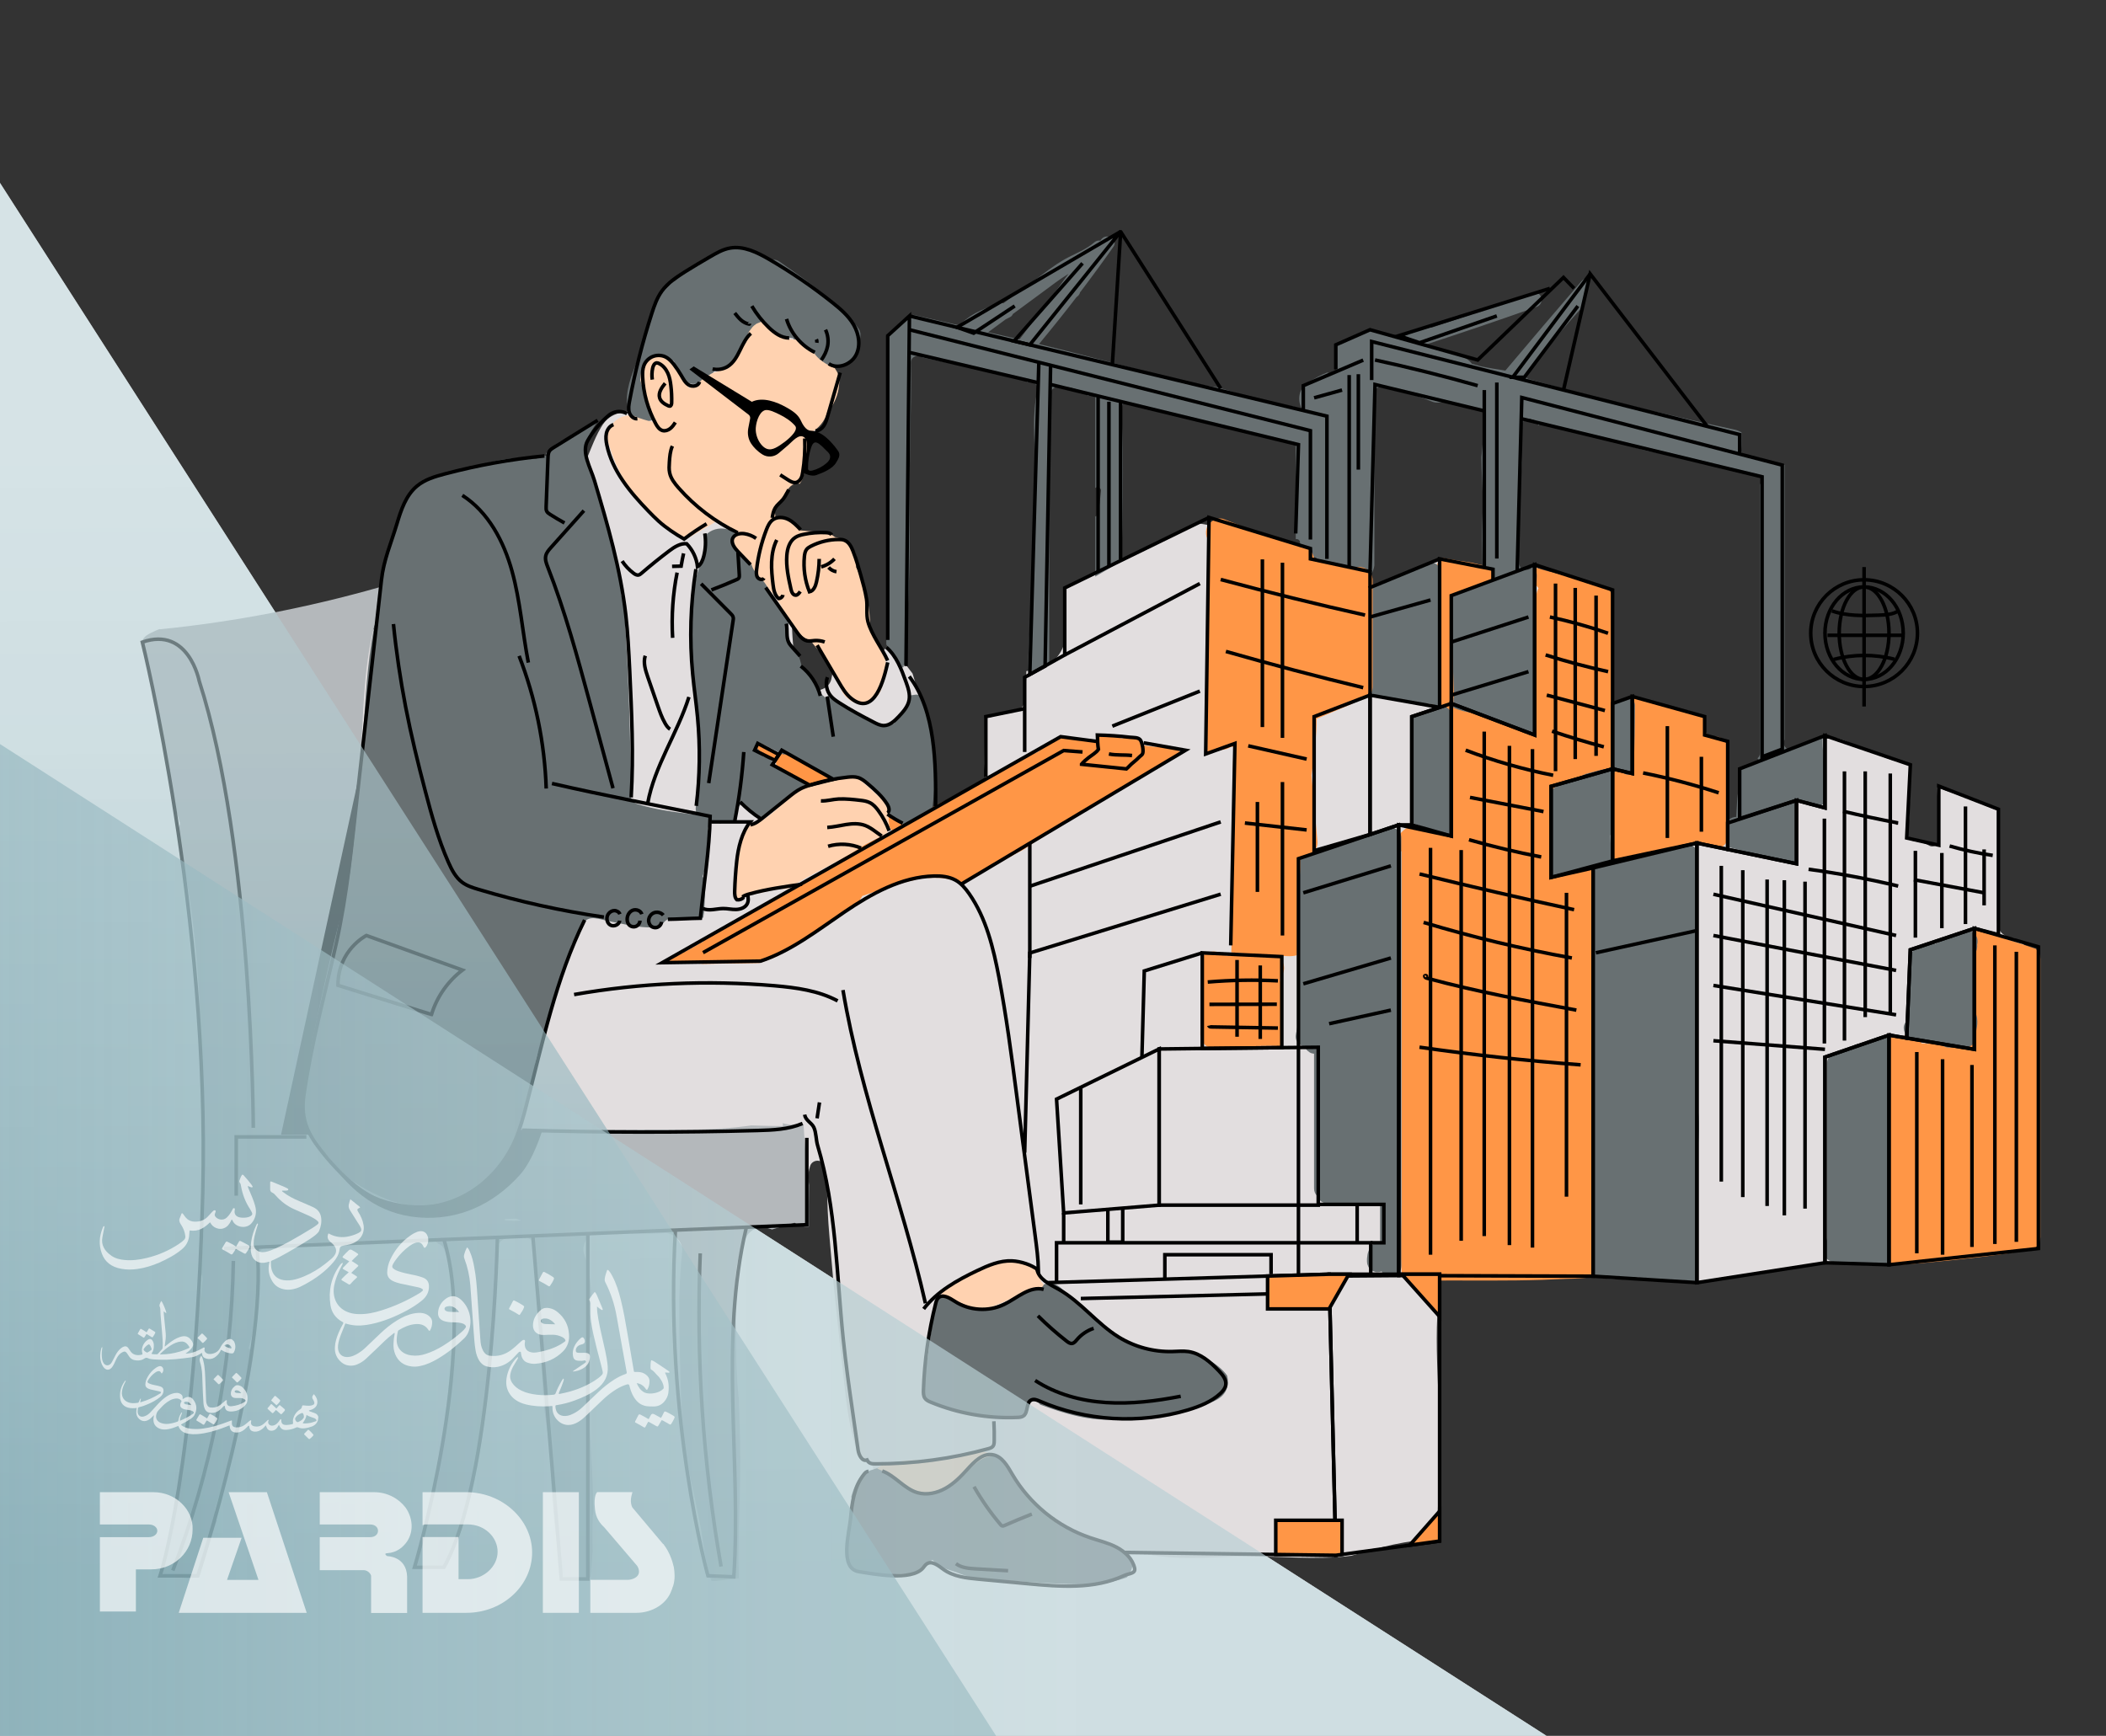 <?xml version="1.0" encoding="UTF-8"?>
<svg xmlns="http://www.w3.org/2000/svg" xmlns:xlink="http://www.w3.org/1999/xlink" viewBox="0 0 296 244">
  <rect x="0" y="0" width="296" height="244" fill="#333333" stroke="none"/>
  <defs>
    <style>
      .cls-1 {
        fill: #fff;
      }

      .cls-2 {
        fill: url(#linear-gradient);
      }

      .cls-2, .cls-3 {
        mix-blend-mode: multiply;
      }

      .cls-4 {
        isolation: isolate;
      }

      .cls-5 {
        fill: #687072;
      }

      .cls-6 {
        opacity: .66;
      }

      .cls-7 {
        fill: #b4b8bb;
      }

      .cls-3 {
        fill: url(#linear-gradient-2);
      }

      .cls-8, .cls-9 {
        fill: #ff9646;
      }

      .cls-10 {
        fill: #e2dedf;
      }

      .cls-11 {
        fill: #ffd2b0;
      }

      .cls-12 {
        fill: none;
      }

      .cls-12, .cls-9 {
        stroke: #000;
        stroke-miterlimit: 10;
        stroke-width: .5px;
      }
    </style>
    <linearGradient id="linear-gradient" x1="69.63" y1="24.21" x2="70.47" y2="241.3" gradientUnits="userSpaceOnUse">
      <stop offset=".16" stop-color="#bbd1d6" stop-opacity=".6"/>
      <stop offset=".38" stop-color="#afc9cf" stop-opacity=".61"/>
      <stop offset=".65" stop-color="#8fb3bb" stop-opacity=".65"/>
      <stop offset=".9" stop-color="#6697a3" stop-opacity=".7"/>
    </linearGradient>
    <linearGradient id="linear-gradient-2" x1="-68.98" y1="175.16" x2="151.27" y2="175.16" gradientUnits="userSpaceOnUse">
      <stop offset="0" stop-color="#6697a3" stop-opacity=".5"/>
      <stop offset=".28" stop-color="#89afb8" stop-opacity=".58"/>
      <stop offset=".55" stop-color="#a4c1c8" stop-opacity=".65"/>
      <stop offset=".8" stop-color="#b5cdd2" stop-opacity=".69"/>
      <stop offset="1" stop-color="#bbd1d6" stop-opacity=".7"/>
    </linearGradient>
  </defs>
  <g class="cls-4">
    <g id="Layer_2" data-name="Layer 2">
      <polygon class="cls-1" points="220 245.69 85.94 159.71 -.04 25.65 -.11 104.51 -.25 104.43 -.25 245.9 141.22 245.9 141.14 245.76 220 245.69"/>
      <g>
        <path class="cls-10" d="M284.48,132.77c-.48-.24-.91-.56-1.33-.89-1.23-.02-2.44-.82-2.44-2.4v-15.58c-1.44-.54-2.85-1.16-4.27-1.73-1.38-.55-2.81-.92-4.17-1.48,.11,2.43,.2,4.86,.33,7.29,.04,.76-.88,1.25-1.5,.86-.67-.42-1.46-.49-2.22-.64-.4-.08-.77-.56-.73-.96,.28-3.19,.37-6.39,.28-9.58-.36-.17-.72-.34-1.07-.5-1.9-.13-6.55-2.53-8.35-3.15-1.87-.65-1.7,.06-2.97-.25-.03,.03-.05,.06-.08,.08-.87,.62-1.85,.53-2.83,.76-1.07,.26-2.04,.84-3.08,1.2-.48,.17-.95,.38-1.41,.59-.08,.2-.21,.38-.4,.48-.99,.57-1.93,1.25-2.95,1.76v5.66c0,.74-.66,1.04-1.22,.93-.61,.53-1.69,.28-1.69-.68s.19-2.04,.24-3.05c.06-1.07,.08-2.13,.08-3.2,0-1.13-.12-2.28-.08-3.41-.06-.28-.13-.56-.19-.83-.05,0-.11,.02-.16,.02-.21,.02-.42,0-.63-.03-.5-.06-.99-.16-1.46-.34-.14,.02-.28,.03-.43,0-.51-.12-.86-.73-.7-1.23,.05-.15,.08-.3,.1-.46,.03-.33,.04-.66,.03-.99-1.3-.77-2.84-1.09-4.31-1.37-1.65-.31-3.33-.52-4.97-.87-.13-.03-.25-.09-.35-.17-.61,.34-1.25,.45-2.01,.45-.42,0-.87-.31-.96-.73-1.04-4.77-.49-9.64-.5-14.48,0-.24-.04-.98-.05-1-.02-.03-.87-.16-1.09-.2-.95-.16-1.85-.39-2.78-.66-2.22-.64-4.39-1.3-6.46-2.29-.12,.21-.25,.41-.41,.61-.32,.38-1.1,.4-1.41,0-.2-.26-.35-.52-.45-.8-.49,.39-1.08,.68-1.63,.82-.61,.16-1.21,.04-1.8-.15-.63-.2-1.29-.3-1.94-.41-2.07-.33-4.18-.52-6.22-1.03-1.59,.71-3.21,1.35-4.76,2.14-1.42,.73-2.9,1.57-4.49,1.84-.53,.09-1.08-.14-1.23-.7-.02-.09-.03-.19-.02-.28-1.2,.4-2.44,.55-3.76,.17-.84-.24-.85-1.2-.4-1.68-2.76-1.26-5.53-2.48-8.39-3.54-.46-.17-.84-.4-1.2-.64-.29-.02-.57-.06-.87-.13-.44-.1-.92-.33-1.38-.63-.45-.06-.88-.18-1.29-.4-.4-.13-.75-.34-1.08-.59-1.65-.24-3.29-.51-4.92-.8-.98,.76-2.19,1.25-3.33,1.7-2.15,.86-4.12,2.03-6.19,3.06-1.77,.88-3.56,1.7-5.36,2.52-1.24,.67-2.47,1.36-3.7,2.05,.01,.27,.03,.53,.04,.79,.04,.72,.04,1.43,.05,2.15,0,.66,0,1.32,.01,1.98,.05,.48,.1,.96,.15,1.43,.02,.24,.02,.5-.02,.75,0,.05,0,.11,.01,.16,.03,.22-.06,.43-.2,.6-.53,1.58-1.98,3.09-3.47,3.31-.64,.1-1.23,.21-1.78,.34-.03,1.56-.1,3.12-.4,4.66-.07,.34-.38,.61-.7,.7-1.58,.45-3.16,.89-4.78,1.18,0,2.15-.01,4.29-.08,6.44,.17,1.71,.38,3.41,.65,5.11,.21,1.26-1.71,1.8-1.93,.54-.05,.09-.09,.19-.15,.28-.26,.37-.54,.64-.91,.9-.33,.24-.7,.39-1.07,.55-.24,.1-.55,.02-.77-.1-.23-.12-.38-.36-.46-.6-.07-.21-.02-.48,.07-.69-.31,.12-.67,.1-.96-.07,0,.06-.02,.1-.03,.15,.01,.47-.19,.91-.7,1.05-.34,.09-.78-.03-1.03-.31-.39-.1-.73-.4-.75-.92-.23-5.24-.63-10.48-1.08-15.7-.18-.33-.33-.68-.41-1.05-.14-.61-.32-1.2-.51-1.79-1.06-1.41-2.16-2.79-3.32-4.13-.4,.56-.87,1.05-1.48,1.44-1.22,.78-2.73,1.25-4.08,1.74-.68,.25-1.64,.46-2.17,.71-.1,.05-.18,.04-.3,.24,.2-.35-.04,.67-.03,.62-.34,2.4-4.45,2.37-4.82,0-.81-5.17-1.19-10.3-.03-15.46,.23-1.03,.53-2.05,.71-3.09,.06-.37,.09-.69,.1-1.09,0-.04-.01-.26-.01-.36-.03,0-.11-.17-.09-.17-.39-.48-.81-.67-1.39-.92-1.13-.49-2.11-.98-3.03-1.83-.85-.78-.87-2.06-.39-3.03,1-2.05,2.96-3.06,4.47-4.66,.78-.83,1.19-2,1.67-3.01,.53-1.13,1.02-2.27,1.44-3.44,1.01-2.83,1.58-5.83,1.01-8.65-4.38-2.4-8.88-4.61-13.33-6.9-.85,.32-1.84,.41-2.95,.19-.39-.08-.78-.16-1.18-.24,.07,1.21-.34,2.48-1.45,3.6-.79,.8-1.64,1.53-2.51,2.24-.89,2-1.61,4.03-2.23,5.75-.41,1.13-1.42,1.93-2.62,1.82-.23,.84-.84,1.61-1.71,1.73-1.09,.15-2.01,.33-2.88,.92-.42,.29-.84,.79-1.21,1.43-1.03,1.76-1.55,3.55-2.48,5.46-1.12,2.3-2.79,4.19-4.58,6-2.21,2.24-4.58,4.32-7.06,6.25-2.34,1.82-4.78,3.62-7.51,4.8-.88,.38-1.93,.73-2.98,.87-.16,.15-.34,.3-.55,.43-8.63,5.4-15.94,10.99-20.63,20.28-2.84,5.63-4.91,11.64-6.29,17.8,.15,.89,.32,1.79,.47,2.68,2.13,12.72,7.87,23.27,13.74,34.33,1.48,.76,3.02,1.41,4.65,1.91,.4,.12,.73,.31,1.01,.53,2.69-.02,5.36-.09,7.96-.21,8.28-.39,16.42,.54,24.65,1.35,8.35,.82,16.69-.13,25.05,.25,1.62,.07,2.55,1.18,2.81,2.42,.08,.13,.15,.26,.21,.4,0,0,0,.01,.01,.02,.21,.1,.4,.22,.59,.36,.03-.75,.13-1.49,.36-2.18,.29-.89,1.7-1.01,1.93,0,.48,2.09,.44,4.22,.53,6.35,.1,2.38,.36,4.76,.55,7.13,.48,5.85,1.2,11.68,1.82,17.51,.25,2.34,.55,4.69,1.14,6.98,.22,.86,.84,3.65,1.93,3.74,.82,.06,1.32,1.01,.74,1.66,.29,.37,.28,.96-.02,1.33-.04,1.08-.2,2.16-.36,3.23-.18,1.25-.36,2.36-.48,3.6-.05,.58-.09,1.16-.09,1.74,0,.59,.03,1,.12,1.42,.05,.23,.11,.45,.19,.67,.02,.04,.02,.05,.01,.05,0,.01,.02,.04,.05,.09,.05,.08,.09,.16,.14,.24,.04,.06,.03,.07,.03,.07,.01,0,.03,.02,.07,.06,.07,.07,.14,.14,.22,.21-.19-.16,.41,.19,.2,.11,.5,.19,.7,.18,1.3,.13,.34-.03,.76-.13,1.17-.25,2.11-1.11,5.14-2.32,7.47-1.47,1.72,.63,3.1,1.62,4.97,1.86,1.79,.23,3.59,.26,5.37,.61,3.03,.6,6.03,1.46,9.12,1.67,1.55,.11,3.15,.09,4.63-.42,.56-.19,1.08-.43,1.47-.89,.16-.19,.24-.43,.39-.61,.04-.08,.06-.16,.08-.24,0,0-.01,0-.02,0-1.28-.08-1.29-2.08,0-2,.08,0,.13,.03,.2,.03,.21-.29,.57-.48,1.02-.35,4.65,1.29,9.73,.8,14.49,.66,5.18-.15,10.48,.57,15.63-.1,3.97-1.14,7.92-2.33,12.09-2.25,.09-4.15,.27-8.3,.35-12.45,.16-8.37-1.2-16.95,.39-25.24,.19-1.01,1.16-1.67,2.15-1.79,.42-1.2,1.79-1.77,2.99-1.51,1.43,.31,2.87,.61,4.3,.92,.06,0,.13,0,.19,.01,.87,.04,1.74,.07,2.61,.12,1.93,.12,3.9,.33,5.63,1.27,.34,.18,.6,.44,.79,.73,2.76,.33,5.52,.67,8.28,.99,.48,.06,.9,.21,1.27,.42,1.11,.07,2.23,.18,3.34,.27,.78,.07,1.56-.01,2.34,.04,.21,.02,.43,.04,.65,.08,.12-.01,.23-.03,.32-.04,.5-.07,.97-.05,1.39,.07,9.39-1.57,18.77-3.07,19.96-3.27,2.34-.39,3.13-.88,5.47-.68,2.18,.19,4.38,.35,6.55,.01,1.9-.3,3.77-.67,5.68-.92,1.75-.22,3.5-.44,5.21-.86,1.46-.36,2.73-.82,3.71-1.71v-39.6c-.39-.14-.77-.29-1.14-.47Z"/>
        <path class="cls-8" d="M286.21,133.46s-.01-.05-.02-.07c-1.77-.6-3.55-1.19-5.34-1.75-.03,.02-.07,.03-.1,.05-.01-.03-.03-.06-.05-.09-.93-.29-1.87-.57-2.82-.83-.56,.29-.98,.85-.98,1.68v14.63c-.68-.53-1.71-.55-2.43-.08l-2.18-.35c-.27-.08-.53-.1-.8-.04-.18,0-.35,.06-.52,.13-.29-.07-.59-.11-.88-.06-.08-.24-.21-.45-.4-.62-.13-.1-.27-.21-.4-.31-.31-.18-.65-.27-1.01-.27-.18,.02-.35,.05-.53,.07-.13,.04-.24,.09-.36,.15-.2-.07-.4-.11-.6-.11-1.17,0-1.9,.92-2,2-.21,2.24,.03,4.55,.11,6.79,.09,2.4,.19,4.8,.28,7.19,.18,4.58,.35,9.15,.53,13.73-.51,.37-.73,1.98-.71,2.6,3.04-.05,17.05-1.41,20.85-2.37,.54-.3,.93-.85,.93-1.65v-39.05c0-.6-.23-1.05-.57-1.37Z"/>
        <path class="cls-8" d="M230.01,122.06c-1.04,.22-2.07,.47-3.11,.73,.22,.87,.97,1.61,1.93,1.57,1-.04,1.96-.82,1.99-1.87,.17-.2,.31-.41,.38-.66,.72,.19,1.55,0,2.07-.53-1.09,.28-2.18,.53-3.27,.76Z"/>
        <path class="cls-8" d="M238.39,119.78s-.03,0-.05,0c-.07,.04-.14,.07-.2,.12,.01-.01,.03-.02,.04-.03-.06,.06-.13,.1-.21,.12-.04,0-.09,.01-.13,.02-.09,0-.17-.03-.24-.07-.31,.11-.63,.26-.87,.34-.73,.24-1.47,.49-2.21,.7-.39,.11-.78,.2-1.16,.3,.32,.66,.94,1.14,1.76,1.14,1.01,0,2.09-.92,2-2,0-.1-.01-.19-.02-.29,.36,.21,.78,.3,1.2,.27,.04-.18,.09-.37,.13-.55,0-.03,.02-.06,.04-.1-.02,0-.04,.01-.07,0Z"/>
        <path class="cls-8" d="M241.53,103.58s-.03,0-.05,0c-.03,0-.06,0-.09,0-.08,0-.16,0-.24,0-.14,0-.29,0-.43-.02-.01,0-.02,0-.03,0-.17,.03-.33,.07-.48,.13v-.28c-.16-.08-.3-.2-.41-.37-.18-.26-.22-.59-.23-.9-.01-.44,.04-.91,.18-1.34-.79-.33-1.59-.62-2.4-.9-2.72-.39-5.39-1.09-8.03-1.87-.06,.18-.09,.38-.08,.58,.1,1.69,.19,3.38,.29,5.07,0,.16,.04,.31,.07,.46l-1.97,1.97c-.43,.43-.62,1.07-.56,1.67-.5,.36-.84,.91-.81,1.57,.18,4.15,.36,8.29,.54,12.44,1.13-.28,2.26-.55,3.4-.79,1.51-.32,3.01-.67,4.48-1.12,.74-.22,1.47-.48,2.2-.71,.34-.11,.74-.3,1.12-.37,0,0,0,0,.01,0,.19-.09,.4-.17,.6-.23,.13-.04,.27-.01,.39,.05,.03,.02,.06,.05,.08,.07,.02,0,.02-.02,.04-.03,.12-.04,.28-.01,.39,.05,.04,.02,.08,.06,.11,.1,.37,.04,.73,.11,1.09,.19,.2,.05,.4,.1,.6,.14,.1,.02,.21,.04,.31,.06,.04,0,.08,.01,.11,.02,.7-.31,1.2-.98,1.2-1.81v-11.92c0-.85-.61-1.67-1.43-1.92Z"/>
        <path class="cls-8" d="M226.69,97.06v-12.04c-.06-.13-.09-.26-.08-.39,.01-.09,.02-.18,.02-.26,0-.05,0-.11,.01-.16,.08-1.03-.89-1.91-1.87-1.99-.03-.04-.07-.06-.1-.1-3.03-.91-6.16-1.46-9.17-2.43-.17,.54-.14,1.15,.1,1.66,.02,.05,.03,.11,.06,.16,.01,.04,.04,.08,.06,.12,0,.06,.02,.13,.03,.19,.09,.33,.26,.62,.5,.86-.17,.27-.29,.59-.3,.99-.18,6.5-.21,13.01-.12,19.51-1.81-.73-3.65-1.38-5.53-1.93-.38-.11-.79-1.09-1.16-.96-.13-.05-.26-.09-.39-.14-.91-.53-1.81-.07-2.72-.6-.31-.18-.7-.27-1.07-.26,.15-.27,.24-.58,.25-.95,.03-2.75,.22-5.5,.37-8.25,.07-1.36,.14-2.71,.22-4.07,.03-.65,.06-1.3,.1-1.95,0,.08,.05-.48,.04-.5,.03-.15,.07-.3,.12-.44,0,.03,0,.06,0,.09,.16-.17,.27-.34,.36-.52,.2,.03,.4,.05,.59,.07,.38,.03,.76,.02,1.13-.03,.28,.01,.53-.05,.77-.17,.25-.08,.46-.22,.64-.41,.2-.18,.33-.4,.41-.64,.13-.24,.18-.5,.17-.77-.02-.18-.05-.35-.07-.53-.03-.12-.08-.23-.14-.34-1.04-.32-2.09-.57-3.16-.8-1.36-.2-2.72-.41-4.06-.67-.09,.06-.17,.13-.24,.21-.1,.13-.21,.27-.31,.4-.18,.31-.27,.65-.27,1.01-.11,.81-.27,1.61-.47,2.4-.13,.51-.07,1.08,.2,1.54,.07,.12,.16,.24,.27,.35,0,.03,0,.07,0,.1-.09,1.57-.17,3.15-.25,4.72-.16,3.07-.39,6.15-.42,9.23-.01,1.34,1.06,1.97,2.09,1.93-.25,.46-.37,1.03-.2,1.54,.1,.31,.26,.58,.47,.82,.02,.39,.16,.77,.38,1.09v13.86c-.98-.25-1.98-.42-2.99-.52-.32-.12-.65-.24-.97-.36l-.36-.28c-.31-.18-.65-.27-1.01-.27-.18,.02-.35,.05-.53,.07-.34,.1-.63,.27-.88,.51l-.18,.18c-.2,.18-.33,.4-.41,.64-.13,.24-.18,.5-.17,.77-.01,.28,.05,.53,.17,.77,.07,.23,.2,.43,.38,.6v49.22c0,3.34-.29,6.84,.02,10.16-.03-.34,1.41,.31,1.47,.33,.02,.21,.08,.41,.16,.6,3.6-.06,7.2-.03,10.8-.03,2.45,0,4.89-.02,7.34-.1,1.14-.04,2.27-.11,3.41-.14,1.18-.03,2.36-.04,3.53-.27,.01-.09,.02-.18,.02-.28v-48.72c0-2.71,.11-5.44,.11-8.13,0-.05,0-.11-.03-.15-.04-.06-.12-.07-.19-.07-1.17-.08-2.98-.3-3.66,.94-.52,0-1.04,.05-1.55,.09,.07,0,0-5.24,0-5.59v-4.36c0-.58,0-1.16,0-1.74,0-.9,.07-.96,1.01-1.23,1.33-.38,2.66-.76,3.99-1.14,.94-.27,1.89-.54,2.75-1.02,.22-.12,.45-.28,.52-.52,.04-.14,.02-.29,0-.44-.46-3.22-.11-6.48-.02-9.73,0-.1,.03-.19,.05-.32Z"/>
        <g>
          <path class="cls-8" d="M119.97,127.07s-.04,.02-.06,.03c.04-.02,.06-.03,.06-.03Z"/>
          <path class="cls-8" d="M165.03,105.17c-.78-.18-1.54-.14-2.33-.18-.36-.02-.75-.03-1.11-.1,.51,.1-.02,0-.1-.01-.19-.03-.38-.05-.56-.08-.06,0-.12-.02-.19-.03-.06-.09-.12-.18-.18-.27-.3-.43-.67-.78-1.2-.92-.48-.13-1.12-.07-1.54,.2-.01,0-.03,.02-.04,.03-.08-.01-.15-.02-.23-.03-.13-.07-.26-.12-.4-.14-.7-.12-1.41-.2-2.12-.24-.08,0-.16-.01-.24,0-.14,0-.27,0-.41-.01,0,.04-.01,.08-.02,.12,.01,.23-.14,.42-.36,.51-.15,.06-.32,.07-.49,.06-.18,.07-.39,.09-.56,.09-.82,.02-1.65-.13-2.46-.26-.55-.09-1.1-.19-1.65-.32-.61,.45-1.3,.79-1.93,1.21-.29,.19-.57,.37-.86,.55,0,.02,0,.04-.01,.06-.02,.07-.01,.14-.02,.21-2.87,1.24-5.63,2.72-8.21,4.48-3.74,1.72-7.39,3.64-10.94,5.73,0-.06,0-.13-.01-.19-.04-.12-.11-.24-.23-.3l-1.1-.55s-.01,0-.02,0c-.13-.14-.32-.23-.51-.17-.22,.07-.36,.25-.37,.48,0,.01,0,.03,0,.04-.01,.08-.04,.16-.07,.24-.03,.05-.05,.11-.08,.15-.07,.1-.08,.27-.05,.39,.03,.12,.12,.24,.23,.3,.13,.07,.27,.08,.39,.04,.04,.09,.08,.18,.12,.28,.04,.08,.13,.15,.22,.19-.31,.18-.61,.36-.91,.55-.49,.22-.98,.44-1.46,.68-1.77,.88-3.46,1.92-5.11,3.02-1.21,.81-2.39,1.64-3.57,2.48-3.59,1.53-6.98,3.42-10.18,5.64-1.26,.7-2.48,1.45-3.67,2.27-.51,0-1,.24-1.37,.6-.04,.11-.11,.21-.22,.29-.01,0-.02,.01-.04,.02-.05,.07-.1,.13-.14,.2-.08,.01-.16,.02-.23,.04-1.48,.98-3.16,1.63-4.63,2.63,1.67,.09,3.33,.21,4.99,.35,.08,0,.17,0,.25,0,1.08-.02,2.16-.05,3.25-.06,1.36-.02,2.72-.01,4.08-.06,.09,0,.17,0,.26,0,.48-.18,.97-.34,1.46-.51,.78-.27,1.46-.66,2.15-1.1,1.48-.93,2.92-1.91,4.45-2.75,.09-.05,.18-.06,.26-.06,.03-.02,.06-.04,.08-.06,1.81-1.34,3.54-2.85,5.57-3.84,.13-.22,.22-.45,.26-.69,.11-.13,.2-.27,.27-.42,1.29-.46,2.59-.9,3.89-1.3,.73-.22,1.45-.43,2.18-.64,.75-.21,1.64-.32,2.32-.7,.04-.02,.07-.05,.11-.07,.29,.06,.57,.13,.86,.2,.03,0,.06-.02,.08-.02,.27-.04,.52-.04,.78-.03,.03,0,.06,0,.08,0,.7,0,1.43,.08,2.12,.26,.14-.08,.26-.17,.38-.28l.27,.07c0,.16,.04,.31,.09,.46,.33,.15,.66,.36,.85,.64,1.36-1.09,2.88-1.95,4.42-2.77,1.43-.76,2.82-1.64,4.27-2.36,2.9-2.01,5.85-3.96,8.85-5.84,.01,.02,.03,.03,.04,.05,2.05-1.28,4.29-2.24,6.37-3.48,2.33-1.38,4.4-3.14,6.85-4.28-.25-.32-.58-.56-1-.66Z"/>
        </g>
        <path class="cls-8" d="M116.4,108.75c-1.91-.71-3.76-1.58-5.53-2.6-.13-.07-.25-.08-.36-.05-.06-.04-.13-.08-.19-.13-.19-.14-.48-.05-.63,.12-.02,0-.04,0-.06,.01-.82-.51-1.64-1.03-2.46-1.54-.22-.14-.56-.05-.68,.18,0,0,0,0,0,0-.26,.19-.35,.63,.02,.83,.87,.49,1.74,.99,2.62,1.48-.11,.21-.09,.49,.18,.64,.64,.35,1.28,.7,1.92,1.06,.54,.35,1.11,.67,1.7,.93,.53,.29,1.06,.58,1.58,.87,.42,.23,.92-.22,.7-.65,.07-.02,.13-.05,.18-.1,.2,.08,.39,.18,.59,.25,.25,.09,.56-.1,.62-.35,0-.03,0-.06,0-.1,.08-.07,.14-.15,.17-.24,.08-.28-.1-.52-.35-.62Z"/>
        <g>
          <path class="cls-5" d="M94.69,50.8c-.08-.02,.04,.04,.04,.03,0,0,0,0,0,0,0,0-.03-.02-.04-.03Z"/>
          <path class="cls-5" d="M120.9,46.67c-.13-.49-.53-.87-.85-1.24-.99-1.13-2.07-2.18-3.2-3.17-2.33-2.02-4.86-3.8-7.39-5.55-.28-.19-.61-.23-.93-.18-1.25-.76-2.57-1.4-4.01-1.63-.31-.05-.61-.01-.88,.09-.15-.02-.3-.03-.44-.03-1.16-.02-2.22,.43-3.08,1.13-.59,.26-1.17,.55-1.73,.88-.85,.5-1.66,1.07-2.43,1.7-.07,.05-.14,.09-.21,.14-.3,.22-.6,.46-.89,.69-.18,.07-.35,.18-.51,.32s-.3,.3-.43,.46c-.24,.21-.49,.42-.73,.64-.17,.16-.27,.36-.33,.58-.1,.1-.21,.19-.28,.32-.53,1.02-.97,2.09-1.28,3.2-.14,.48-.28,1-.34,1.51-.12,.25-.23,.51-.36,.76-.17,.33-.2,.67-.13,.99-.3,.79-.59,1.57-.89,2.36-.4,1.07-.85,2.13-1.14,3.24-.29,1.11-.48,2.4-.18,3.53,.35,1.32,1.59,1.85,2.86,1.77,.78-.05,1.54-.65,1.5-1.5-.03-.76-.66-1.55-1.49-1.5,0-.12,0-.24,0-.36,.04-.74,.32-1.61,.6-2.39,.41-1.14,.84-2.27,1.27-3.4,.01,0,.02-.02,.04-.03,0,0,.02-.02,.03-.03,.03-.03,.04-.05,.07-.08,.05-.02,.1-.04,.16-.07,.01,0,.02-.02,.03-.02,.14,.14,.29,.28,.47,.41,.18,.13,.36,.23,.55,.34,.11,.07,.22,.14,.33,.2,.03,.02,.03,.02,.04,.03,0,0,0,0,0,0,.02,0,.02,.02,.04,.03,0,0,0,0,0,0,0,0,0,0,0,0-.02,.23,.09,.69,.18,.94,.22,.6,.63,1.01,1.14,1.22,.28,1.23,2.14,1.33,2.72,.29,.07-.12,.12-.24,.17-.36,.21-.03,.42-.07,.63-.14,.45-.15,.74-.42,.9-.75,.13,0,.27-.02,.41-.05,.4-.07,.78-.23,1.13-.44,.78-.48,1.34-1.2,1.87-1.94,.91-1.27,1.69-2.62,2.35-4.02,.14-.01,.27-.02,.41-.05,.21-.05,.41-.14,.6-.25,.18,.18,.36,.37,.55,.53,.59,.49,1.23,.93,1.93,1.24,.5,.22,1.03,.48,1.58,.49,.03,0,.05,0,.08,0,.86,.95,1.89,1.74,3.02,2.36,.03,.09,.08,.18,.13,.26,.2,.27,.37,.47,.63,.67,.27,.21,.51,.33,.84,.45,.5,.18,1.01,.17,1.52,.1,.18,0,.37-.02,.57-.05,.63-.1,1.17-.44,1.66-.83,.25-.2,.45-.45,.64-.72,.06-.09,.12-.18,.16-.28,.09-.19,.19-.4,.23-.61,.08-.41,.08-.75,.02-1.15,.13-.34,.16-.72,.06-1.08Z"/>
        </g>
        <path class="cls-5" d="M277.28,136.54c.04-.29,.08-.59,.12-.88,.03-.24,.07-.48,.1-.72,.02-.1,.18-.66,.03-.42,.14-.22,.19-.47,.19-.73,.04-.08,.08-.17,.11-.25,0-.02,.01-.03,.02-.05,.03-.14,.05-.36,.06-.45,0-.03,0-.07,0-.1,0-.05-.01-.09-.02-.14,.07-.22,.09-.45,.06-.69-.13-.95-1.07-1.52-1.98-1.29-.37,.09-.74,.32-1.09,.48-.29,.14-.58,.27-.86,.41-.67,.32-1.35,.64-2.02,.95-.04-.01-.08-.04-.12-.05-.26-.08-.57-.07-.83,0-.14,.04-.28,.1-.41,.17-.07,.04-.11,.11-.17,.15-.44,.11-.87,.27-1.28,.5-.02,.01-.03,.04-.05,.05-.09,.05-.17,.1-.24,.17-.16,.11-.29,.25-.39,.42-.11,.17-.17,.36-.18,.56-.04,.2-.04,.4,.03,.6,.05,.11,.09,.22,.14,.33-.24,.83-.34,1.69-.25,2.53,.03,.27,.09,.51,.2,.73-.22,1.47-.27,2.95-.16,4.43-.43,.28-.75,.77-.72,1.28,.04,.85,.66,1.45,1.5,1.5,.09,0,.17,.02,.26,.02,.1,.05,.19,.11,.31,.13,.24,.05,.48,.09,.73,.13,.2,.12,.43,.19,.7,.18,.07,0,.14-.02,.21-.04,.34,.04,.68,.08,1.03,.1,.1,.03,.21,.06,.31,.09,.36,.39,.85,.63,1.4,.62,.32,0,.6-.12,.86-.27,.26,.25,.68,.44,1.04,.42,.33-.01,.66-.11,.92-.32,.29-.13,.55-.33,.7-.61,.05-.12,.1-.24,.15-.36,.04-.16,.05-.32,.04-.48-.02-.18-.02-.35,0-.53,.09-.52,.22-1.04,.2-1.56-.02-.67-.22-1.3-.62-1.83,0-1.73,0-3.46-.01-5.19Z"/>
        <path class="cls-5" d="M257.36,177.3c.21,.03,.42,.05,.63,.08,.05,0,.1,0,.15,0-.02,0-.05,0-.07,0,.04,0,.08,0,.13,0,.21,.04,.42,.07,.63,.09,.11,.01,.23,0,.34,0,.13,.03,.27,.07,.4,.11,1.93,.25,3.88,.45,5.8,.27,.18-.23,.3-.53,.3-.9v-27.62c0-.64,0-1.28,0-1.92,0-.34,.04-.69,0-1.04-.12-1.31-.79-.74-1.84-.53-.47,.1-.76,.46-1.19,.64-.59,.25-1.22,.12-1.82,.34-.69,.26-1.23,.82-1.95,1.02-.92,.26-2.07,.41-2.07,1.61v24.55c-.08,.36-.17,.71-.27,1.06-.02,.08-.03,.16-.04,.23-.16,.33-.22,.7-.11,1.03,.16,.51,.53,.83,.97,.97Z"/>
        <path class="cls-5" d="M227.03,179.78c.75,.02,1.5,.06,2.25,.1,.29-.05,.52-.17,.72-.35,1.12,.2,2.23,.41,3.34,.62,1.66,.11,3.32,.17,4.99,.1,.14-.21,.22-.46,.22-.78v-17.07c.21-2.32,.38-4.85,0-7.23v-35.06c0-1.46-1.71-1.81-2.54-1.07-.17,.03-.34,.08-.51,.15-1.3,.56-2.97,.95-4.45,1.3-1.67,.39-3.34,.77-5.01,1.16-.05-.02-.1-.03-.14-.05,.31-.28,.52-.67,.51-1.11,0-1.03-.03-2.06-.06-3.09,.17-.07,.33-.16,.49-.25v-6.98s-.04-.02-.06-.04c.01-.02,.04-.03,.05-.05,0,0,0,0,0-.01v-1.25c0-.18,.08-.3,.18-.38,.15-.16,.43-.23,.61-.1,.2,.14,.41,.26,.63,.37,.11,.05,.21,.1,.32,.15,0,0,.03,.01,.04,.02,.02,0,.04,.02,.04,.02,.02,0,.04,.02,.06,.02,.52-.23,.87-.73,.9-1.36,.16-2.79,.18-5.58,.19-8.36,0-.51-.29-.99-.71-1.27-.39,.2-.79,.39-1.2,.55-.34,.13-.68,.23-1.03,.31-.04,.13-.07,.27-.07,.41-.01,2.79-.02,5.58-.19,8.36-.01,.22,.05,.44,.15,.64-.02-.03-.05-.06-.07-.09-.09-.09-.19-.17-.3-.23-.06,.06-.13,.11-.24,.12-1.09,.17-2.16,.47-3.23,.77-.4,.17-.79,.33-1.19,.5-.2,.05-.37,.14-.51,.27-.07,.04-.1,.11-.15,.17-.08-.03-.16-.07-.25-.08-.43-.06-.95,.1-1.29,.42-.37,.09-.73,.29-.9,.63-.22,.08-.41,.2-.57,.36v11.81c.12,.2,.29,.37,.49,.49,.37-.07,.73-.15,1.1-.21,1.18-.25,2.35-.55,3.5-.94,.14-.05,.29,0,.41,.08,.03,0,.05-.02,.08-.03,.02,0,.03,0,.05,0,.1,0,.19,0,.29-.01-.11,.2-.17,.43-.17,.71v54.39c0,.1,.01,.19,.03,.28-.08,.19-.14,.38-.14,.57,0,.88,.69,1.41,1.5,1.5,.57,.06,1.13,.11,1.7,.14,.04-.01,.08-.03,.13-.02Z"/>
        <path class="cls-5" d="M204.03,100.69c0-1.14-1.06-1.6-1.92-1.39,.1-.19,.15-.42,.15-.68-.06-6.03,.02-12.06,.25-18.09,.06-1.57-1.92-1.86-2.69-.88-.67,.06-1.3,.37-1.8,.82-1.08,.46-2.15,.92-3.23,1.38-.86-.27-1.99,.18-2.01,1.36-.06,3.79-.04,7.57,.04,11.36-.21,.93-.47,1.92-.05,2.74,.29,.57,1.16,.63,1.72,.75,.78,.17,1.57,.26,2.36,.36,.62,.08,1.23,.17,1.84,.31,.05,.01,.09,.02,.14,.03,.06,0,.11,0,.17,.01,.12,0,.24,.06,.32,.13,.66-.04,1.34-.03,1.99,.1,.27,.06,.41,.37,.35,.62-.06,.28-.36,.4-.62,.35-.05,0-.09-.02-.14-.03,0,0-.02,0-.02,0-.05,.05-.12,.08-.19,.1l-1.47,.38c-.17,.09-.35,.18-.52,.27-.08,.04-.16,.08-.2,.16-.03,.06-.04,.13-.04,.2-.03,.99-.13,1.96-.15,2.95-.02,.95,.1,1.9,.1,2.85,.08,2.94,.15,5.87,.23,8.81,0,.03,.01,.05,.01,.08,1.01,.35,2.01,.7,3.01,1.08,.66,.25,1.32,.5,1.98,.75,.31-.27,.53-.66,.52-1.12-.04-5.26-.09-10.52-.13-15.79Z"/>
        <path class="cls-5" d="M194.49,116.69c-.21-.04-.42-.03-.62,.05-1.79,.64-3.56,1.31-5.37,1.89-.88,.29-1.77,.55-2.67,.78-1.02,.27-2.01,.4-2.85,1.07-.39,.31-.5,.85-.4,1.34-.42,1.19-.19,2.47-.08,3.83,.18,2.19,.18,4.39,.16,6.59-.02,2.19-.05,4.39-.08,6.58-.03,2.07,.09,4.21-.37,6.25,0,.02-.02,.04-.03,.07,0,.05-.01,.1-.02,.15,0,0,0,.01,0,.02-.25,1.02,.49,1.72,1.29,1.84,0,.03,.02,.05,.03,.08,.06,.19,.16,.35,.31,.48,.1,.08,.2,.16,.3,.23,.19,.11,.39,.16,.6,.18v18.93c0,.48,.19,.84,.46,1.08,.21,.59,.73,1.03,1.4,1.03h7.42v5.48s-.07,0-.11-.01c-.13,.02-.27,.04-.4,.05-.2,.05-.37,.14-.51,.27-.16,.11-.29,.25-.39,.42-.1,.2-.19,.41-.27,.63-.03,.1-.06,.2-.08,.31-.03,.17-.05,.35-.07,.52,0,.06-.01,.11-.01,.17,0,.11,0,.21,0,.32,0,.21,.04,.4,.13,.58,.06,.19,.16,.35,.31,.48,.14,.15,.3,.25,.48,.31,.18,.09,.37,.14,.58,.13,.13-.02,.27-.04,.4-.05,.05-.01,.09-.04,.14-.06,.68,1.1,2.79,.85,2.79-.78v-60.13c0-1.43-1.64-1.8-2.5-1.11Z"/>
        <path class="cls-5" d="M129.44,97.73c-.22-.06-.45-.09-.69-.09-.25,.03-.5,.07-.76,.1,0,.08,0,.15-.02,.23-.34,1.16-1.03,2.32-1.97,3.1-.08,.07-.17,.12-.25,.18,0,.12-.01,.24,0,.36-.04,.05-.09,.09-.13,.14l-.12-.02c-.04-.09-.09-.17-.14-.25-.92,.49-1.93,.49-2.96,.03-1.12-.5-2.05-1.3-3.1-1.91-1-.58-2.08-1.09-2.96-1.84-.02,.08-.03,.17-.02,.25-.06,.05-.13,.08-.19,.14-.23-.19-.48-.38-.74-.62-.54-.51-.52-1.24-.92-1.88-.13-.21-.3-.41-.46-.6-.55-.66-1.31-1.08-1.48-1.96-.2-1.04-.95-1.9-1.44-2.83-.67-1.27-.24-2.07-.26-3.38-1.53-1.52-2.52-3.5-3.49-5.42h-.09c-.18,.01-.35-.03-.5-.13-.07-.05-.13-.1-.2-.16-.1-.09-.17-.2-.21-.32-.06-.12-.09-.25-.09-.39,0-.13,.03-.24,.08-.35-.12-.21-.23-.43-.35-.64-.85-.61-1.67-1.31-2.23-2.19-.16-.19-.32-.38-.45-.58-.15-.22-.16-.52-.1-.77,.05-.24,.23-.43,.42-.56-.38-.49-.88-.87-1.49-1-1.12-.25-2.22,.09-2.96,.85,.04,.1,.08,.2,.1,.32,.1,1.1-.2,2.14-.6,3.15-.4,1.04-.75,2.02-.94,3.12-.26,1.52-.41,3.06-.53,4.59,.03,.04,.05,.08,.08,.12-.07,.67-.14,1.33-.16,2-.05,.12-.07,.25-.1,.37-.01,.17-.02,.34-.04,.51,0,.04-.02,.07-.03,.11,0,.08-.01,.16,0,.25,.49,4.96,.98,9.92,1.47,14.88,.01,.14,.05,.27,.08,.4-.06,1-.1,2-.14,3-.18,1.34-.35,2.69-.48,4.04-.02,.16,0,.32,.01,.47,.05,0,.09,.01,.14,.02-.15,.36-.25,.74-.25,1.14,.04,.27,.07,.53,.11,.8,0,0,0,.01,0,.02-.06,0-.12,0-.18,0-2.77-.38-5.58-.69-8.25-1.55-.34-.11-.53-.34-.62-.6-.05,0-.09,0-.13,0-.05-1.64-.09-15.63-1.1-28.19-.17-.16-.29-.39-.29-.7,.02-3.45-1.42-6.67-1.97-10.05-.95-2.41-1.77-4.86-2.42-7.36-.18-.69-.31-1.35-.31-2-.05-.08-.1-.15-.13-.23-.35-1,.03-2.09,.49-2.98,.28-.54,.62-1.04,.95-1.54-.03-.05-.06-.1-.09-.14-.03,0-.07,.02-.1,.03-.18,.06-.27,.1-.37,.14-.06,.03-.12,.06-.17,.09-.04,.06-.07,.13-.12,.19-.5,.52-1.1,.93-1.75,1.24-.33,.16-.66,.3-1,.43-.15,.06-.3,.12-.45,.18-.07,.03-.14,.06-.21,.09-.01,0-.03,.01-.05,.02-.54,.24-1.15,.59-1.55,.89-.02,.02-.14,.11-.15,.12-.07,.05-.13,.11-.2,.16-.11,.1-.23,.2-.34,.3-.22,.2-.43,.41-.63,.63,0,0-.02,.01-.03,.02,.06,.18,.13,.34,.2,.5-.25-.5-1.29,.29-1.63,.25-4.29-.46-6.95,.76-10.38,1.5-1.96,.42-4.12,1.02-5.81,2.11-.23,.15-.45,.3-.68,.45-.03,.07-.07,.13-.09,.2-.44,.24-.81,.62-1.06,1.19-.1,.24-.2,.48-.3,.72-.01,.04-.03,.09-.04,.13-.23,.55-.44,1.11-.63,1.67-1.38,3.9-2.44,7.86-3.28,11.87,.22,.22,.35,.52,.24,.91-1.23,4.61-1.65,9.37-1.97,14.11-.4,6.03-.89,12.02-1.68,17.99-.03,.53-.05,1.05-.06,1.57-.06,.02-.11,.04-.16,.06-.27,1.94-.58,3.88-.93,5.82-.73,4.04-1.59,8.15-2.99,12.02-.23,.64-.47,1.27-.72,1.91-.07,.99-.13,1.98-.19,2.96-.34,2.18-.63,4.37-.86,6.57-.19,.3-.33,.68-.4,1.13-.11,.78-.23,1.56-.34,2.34-.68,.47-1.15,1.25-1.1,2.35,.15,3.46,1.71,6.51,4.35,8.63,.58,.78,1.21,1.5,1.91,2.13,.31,.37,.64,.73,.99,1.08,1.54,1.53,3.67,3.03,5.81,3.3,1.24,.87,2.68,1.27,4.15,1.25,5.11,.94,10.21-2.02,11.73-7.45,.04-.04,.08-.07,.12-.11,1.63-1.87,2.15-4.03,2.81-6.38,.17-.58,.33-1.17,.5-1.75,.05-.12,.09-.24,.14-.36,.28-1.27,.54-2.55,.71-3.85,.16-1.21,.34-2.42,.95-3.49,1.39-4.83,2.84-9.63,4.37-14.41,.19-.36,.38-.71,.57-1.06,.18-.2,.35-.42,.5-.71,.17-.34,.34-.67,.51-1.01,.69-1.37,2.34-.61,3.71-.35,1.51,.29,3.01,.65,4.54,.8,.87,.08,1.73,.08,2.59,0,.02,0,.03-.02,.05-.02,.03-.05,.06-.11,.09-.16,.18-.31,.39-.56,.67-.77,.49-.36,1.21-.36,1.8-.36,.6,0,1.18-.06,1.78-.04,.54,.02,1.09,.06,1.63,.04,.16-.88,.19-1.78,.22-2.68,.02-.66,.06-1.31,.11-1.96-.06-.14-.11-.29-.18-.42,0-.06,0-.11-.02-.17-.03-.19-.1-.39-.21-.58,.36-1.03,.53-2.11,.52-3.2,.12-.16,.21-.33,.3-.5,.07-.75,.16-1.49,.26-2.24-.01,0-.02-.02-.04-.03-.35-.29-.35-.84-.16-1.21,.21-.41,.71-.55,1.13-.46,.12,.03,.24,.08,.35,.15,.02,.01,.04,.02,.05,.04,0,0,0,0,0,0,.01,0,.02,0,.04,0,.02,0,.04,0,.07,0,.17-.14,.42-.25,.63-.23,.45,.04,.89,.08,1.34,.12,.1-.11,.18-.22,.26-.34,.05-.5,.13-1,.2-1.5,0-.06,.04-.11,.07-.16,0-.05,0-.09,0-.13,.02-.1,.09-.18,.17-.24,.12-.15,.31-.23,.52-.18,.19,.04,.34,.24,.37,.44,.14,.1,.27,.21,.42,.31,.13,.09,.26,.18,.4,.24-.02,0-.04-.02-.06-.02,.11,.04,.2,.11,.27,.2,.28,.17,.57,.33,.84,.52,.13,.09,.26,.19,.38,.3,.65-.55,1.27-1.14,1.89-1.7,.82-.73,1.68-1.44,2.63-2,.64-.38,1.33-.68,2.02-.96-.13-.08-.27-.16-.42-.22-.05-.07-.1-.13-.15-.2-.37-.37-.82-.63-1.32-.77-.01,0-.02,0-.04-.01,0,0-.01,0-.02-.01-.29-.18-.6-.28-.92-.32-.06-.09-.12-.17-.19-.26-.31-.4-.85-.66-1.41-.78-.02-.04-.03-.08-.05-.11-.19-.35-.45-.63-.77-.84-.24-.22-.52-.36-.83-.47,0,0-.01,0-.02,0-.1-.05-.2-.07-.3-.11-.24-.49-.54-.95-.9-1.35,.15-.2,.24-.35,.35-.62,.29,.19,.58,.34,.87,.42,.87,.44,1.74,.88,2.61,1.31,.25-.07,.53-.05,.76,.1,.65,.41,1.31,.79,1.97,1.18,1.48,.74,2.91,1.56,4.34,2.39,1.19-.26,2.4-.64,3.62-.15,.15,.06,.28,.13,.42,.2,.25,0,.51,.1,.69,.28,.17,.17,.35,.33,.53,.49,.09,0,.15,0,.15,0,0,0,.03,.09,.07,.21,.44,.4,.87,.8,1.26,1.26,.62,.74,1.17,1.63,1.12,2.56,0,0,0,0,.01,0,.02,.02,.05,.04,.07,.06,0,0,.02,.01,.03,.02,.05,.04,.1,.08,.16,.12,.29,.22,.58,.44,.88,.64,.26,.18,.52,.34,.78,.5,.39-.19,.78-.39,1.16-.61,.96-.55,1.9-1.14,2.88-1.65,0,0,.02,0,.02,0,.66-5.38,.59-10.81-1.58-15.91Z"/>
        <path class="cls-5" d="M172.5,193.4c-.69-1.01-1.77-1.76-2.8-2.36-.55-.32-1.12-.59-1.7-.86-.47,0-.93,0-1.4-.03-.55-.03-1.13-.07-1.68-.17-.03,.02-.07,.03-.1,.05-.33,.03-.67,.08-1.01,.13-.21,.03-.95-.21-1.21-.26-.45-.09-.9-.25-1.35-.38-.92-.28-1.82-.58-2.71-.95-1.73-.73-3.41-1.69-4.68-3.09-1.09-1.2-2.35-2.23-3.55-3.31-.59-.53-1.25-1.34-2.01-1.64-.41-.16-.85-.19-1.28-.1-.15,.03-.92,.46-.98,.43-.96-.4-2.08-.29-2.99,.75-.38,.44-.8,.82-1.22,1.16-.8,.33-1.6,.67-2.4,1-.17-.03-.34-.06-.51-.06-.52,0-.98,.14-1.38,.36-.74-.35-1.46-.78-2.21-1.32-.58-.42-1.08-.32-1.73-.39-.49-.05-1.08-.39-1.56-.15s-.59,.82-.66,1.33l-1,7.29c-.2,1.49-1.47,5.02,.17,6,3.89,2.3,9.19,2.53,13.58,2.27,.23-.58,.42-1.18,.64-1.77,.08-.2,.25-.37,.48-.37,.34,0,.62,.13,.86,.37,.03,.03,.05,.07,.08,.11,3.31,1.23,7.28,2.47,10.82,2.02,1.95-.24,3.97-.12,5.95-.39,2.03-.27,4.03-.76,5.96-1.47,1.37-.5,2.99-.89,3.51-2.44,.19-.58,.2-1.2,.05-1.77Z"/>
        <path class="cls-5" d="M157.51,217.84c-1.88-.57-3.68-1.45-5.47-2.21-.67-.29-1.31-.63-1.92-1-.06,0-.12,0-.18,0-1.09-.67-2.11-1.41-3.11-2.2-1.92-1.8-3.62-3.8-5.07-6.03-.58-.89-1.53-1.9-2.65-1.94-.9-.04-1.6,.56-2.36,.91-.84,.39-1.59,.84-2.25,1.51-.27,.27-.62,.89-.99,1.39-1-.23-1.83,.06-2.41,.63-1.61-.21-3.15-.87-4.52-1.73-.24-.15-.48-.25-.72-.33-.56-.35-1.12-.71-1.67-1.06,0,.14-.07,.28-.25,.36-.99,.43-2.24,.54-2.97,1.41-.64,.76-1.03,1.8-1.32,2.81,.33,1.82-.08,3.66-.4,5.45-.27,1.52-.44,3.1,.06,4.52,.02,.02,.05,.04,.07,.06,.18,.14,.37,.26,.57,.39,1.4,.3,2.81,.53,4.24,.55,1,.01,2.02-.06,3.03-.11,.41-.02,.83-.04,1.25-.1,.32-.18,.62-.38,.91-.61,.17-.13,.32-.27,.46-.42,.43-.24,.85-.5,1.2-.83,.2,.2,.44,.39,.73,.54,.02,0,.04,.02,.05,.03,.29,.28,.66,.52,1.11,.68,.48,.18,.96,.33,1.45,.49,.6,.24,1.22,.46,1.84,.66,.87,.14,1.75,.25,2.62,.32,2.55,.21,12.62,.93,15.1,.68,1.46-.15,3-.41,4.42-.91,.55-.63,.89-1.46,.83-2.25-.48-.64-1.06-1.17-1.69-1.65Z"/>
        <path class="cls-5" d="M256.46,109.18c-.05-1.86-.34-3.72-.28-5.58-.7,.28-1.43,.49-2.13,.74-.19,.07-.39,.14-.58,.21-.08,.09-.15,.18-.22,.28-.16-.03-.33-.02-.49,0-.08,.04-.16,.08-.23,.12-.12,.19-.29,.34-.55,.43-.24,.08-.56,.02-.77-.1-.19-.11-.43-.37-.46-.6-.04-.26-.02-.5,.07-.72v-38.61c-.66-.09-1.31-.26-1.95-.49-.54-.19-1.08-.39-1.63-.53-.14-.03-.28-.06-.41-.09-.03,0-.04,0-.05-.01-.06,0-.12-.01-.18-.02-.12,0-.24-.01-.36,0-.06,0-.12,0-.18,.01-.01,0-.02,0-.05,0-.59,.11-1.32-.26-1.27-.96,.06-.83,.03-1.65,.03-2.48-.27-.16-.57-.3-.93-.38-8.24-1.78-16.42-3.75-24.57-5.89-1.51-.43-3.02-.85-4.53-1.25-.08-.09-.18-.17-.28-.25,2.52-3.57,5.27-6.97,8.25-10.17,0-.16,0-.32,.02-.48,.05-.86,.15-1.78,.4-2.64-.02-.03-.05-.06-.07-.1-.06-.12-.09-.25-.09-.39,0-.02,.01-.04,.01-.06-.23,0-.47,.09-.68,.33-3.6,4.18-7.17,8.38-10.72,12.59-1.16-.17-2.31-.36-3.44-.6-.42-.12-.84-.24-1.25-.35-.33-.44-.8-.8-1.44-1.02-1.7-.59-3.41-1.13-5.13-1.66,5.24-1.71,10.46-3.48,15.66-5.33,1.2-.43,.69-2.36-.53-1.93-4.73,1.68-9.48,3.29-14.25,4.86-.22-.12-.47-.17-.73-.09-1,.33-1.97,.73-2.91,1.19-.17,.14-.38,.22-.6,.2-1.58-.17-3.11-.58-4.64-.97-.11,.09-.22,.16-.35,.21-1.37,.55-2.77,1.2-4.22,1.7v3.11c0,.13-.03,.26-.08,.37,.09,.1,.19,.2,.29,.29-.19,0-.36,.03-.54,.06-.18,.16-.41,.27-.67,.28-.08,0-.15-.03-.23-.04-.87,.31-1.64,.79-2.46,1.26-1.64,.94-1.75,2.65-1.05,3.94-.4-.13-.81-.27-1.21-.42-3.62-.65-7.17-1.63-10.69-2.71-1.97-.23-3.93-.68-5.84-1.16-6.42-1.6-12.81-3.36-19.24-4.92,1.79-2.16,3.55-4.35,5.26-6.58,.04-.03,.07-.06,.11-.09,.22-.16,.35-.37,.4-.59,1.6-2.1,3.16-4.23,4.68-6.4,.74-1.06-.99-2.06-1.73-1.01-.03,.05-.07,.1-.1,.14-.27-.05-.57,0-.84,.23-1.21,1.07-2.77,1.6-4.16,2.38-1.57,.89-2.99,2.04-4.44,3.11l-4.17,3.08c-.17-.05-.35-.08-.53-.01-1.15,.4-2.31,.8-3.38,1.38-.54,.29-1.04,.64-1.52,1.02-.23,.19-.43,.39-.65,.59-.04,.04-.09,.08-.14,.12-2.16-.49-4.32-.98-6.47-1.48,0,0-.02,0-.02,.01-.44,.14-.82,.39-1.14,.69-.09-.02-.17-.02-.26-.03-.71,.82-1.64,1.44-2.4,2.23,.01,.07,.04,.12,.04,.19v43.26c.18,.26,.37,.52,.56,.77,0,.01,0,0,.01,.01,.06,.08,.13,.16,.19,.25,.06,.08,.12,.16,.18,.23,.12,.16,.24,.32,.36,.48,.34,.47,.65,.96,.89,1.49,.5-.03,0-.17,.42-.42,.42-6.89,.77-13.76,.66-20.65-.11-7.26,.29-14.51,.19-21.77-.01-.97,1.1-1.21,1.67-.73,4.88,1.04,9.76,2.07,14.65,3.11v.38c.65-.31,1.67,.22,1.45,1.16-.74,3.26-.4,6.63-.32,9.94,.08,3.4-.21,6.82-.27,10.22-.07,3.65-.1,7.31-.33,10.95-.18,2.84-.4,5.68-.34,8.52,.2-.08,.4-.16,.6-.24,.38-.14,.75-.28,1.13-.44,.05-.02,.17-.07,.19-.09,.1-.05,.2-.09,.3-.14,.2-.1,.4-.21,.6-.33,.04-.02,.08-.02,.11-.04V55.99c0-.26,.09-.45,.22-.6,0-.18,.04-.35,.12-.51,.11-.22,.37-.4,.6-.46,.13-.04,.27-.05,.4-.02,.13,0,.26,.05,.37,.12,.23,.1,.45,.2,.68,.3,.05,0,.08-.03,.13-.03,.13,0,.24,.03,.34,.07v-.42c.85,.24,1.69,.49,2.54,.74,0,.08-.02,.15-.02,.24v.23s.03-.02,.05-.03c.04,0,.09-.01,.13-.02,.03,0,.05,.01,.08,.02h.03c.29-.21,.8-.08,.8,.38v12.6c.08-.07,.18-.12,.31-.12,.25-.01,.53,.24,.5,.5-.11,1.1-.23,2.19-.42,3.27-.03,.19-.21,.31-.39,.35v8.45c1.23-.72,2.45-1.45,3.68-2.16,.1-3.06,.17-6.12,.2-9.18,.02-2.16,.01-4.31,0-6.47-.02-2.04-.21-4.08-.11-6.12,.01-.27,.22-.5,.5-.5s.51,.13,.74,.29c.1-.08,.24-.12,.41-.07,3.63,1.03,7.33,1.75,10.97,2.73,3.65,.99,7.29,2.02,11.02,2.62,.29-.18,.77-.05,.77,.4v13.2c.08-.02,.16-.02,.24,0,.13,.03,.23,.12,.3,.23,.04,.06,.06,.12,.06,.19,.01,.07,.01,.13,0,.2-.01,.04-.04,.08-.06,.11,.37,.16,.74,.33,1.1,.52,.06-.03,.13-.04,.2-.04,.12,0,.27,.06,.35,.15,.09,.09,.15,.23,.15,.35,0,.23,0,.48-.06,.7,.22,.08,.43,.15,.65,.23,0,.13,0,.26,0,.39,0,.05,0,.09,.01,.14,2.41,.36,4.84,.71,7.2,1.36,.07,.01,.15,.02,.22,.03,.05,0,.09,.05,.14,.07,.05,.01,.1,.02,.15,.04,.03,0,.07,0,.1,0,.14-.29,.25-.61,.3-.98v-24.16c0-.62,.46-.93,.94-.96,0-.04,0-.07,0-.11,2.39,.69,4.82,1.23,7.13,2.19,.61,.26,1.27,.17,1.86-.09,.81,.21,1.62,.42,2.43,.61,1.11,.32,2.21,.64,3.33,.94-.24,2.12-.46,4.24-.65,6.36,0,2.16,.21,4.34,.2,6.49-.01,1.71-.14,3.41-.12,5.13,.02,1.33,.05,2.66,.07,4,0,0,0,0,0,0,.06-.01,.13-.02,.19-.05-.02,0-.04,.02-.06,.03,.11-.04,.22-.07,.33-.07,.03,0,.24,.03,.27,.04,0,0,.24,.1,.24,.1,0,0,.2,.16,.2,.16,.03,.03,.06,.06,.08,.1,.06,.06,.1,.14,.13,.22,0,.01,0,.03,.01,.04,.06,.09,.11,.18,.14,.28,.01,.09,.02,.18,.04,.27,0,.14-.02,.27-.09,.39-.04,.12-.11,.23-.21,.32-.09,.1-.2,.17-.32,.21-.12,.06-.25,.09-.39,.09h-.41s-.09-.01-.14-.02c0,.03,.02,.06,.03,.09-1.11,.44-2.23,.83-3.37,1.17-.62,.18-1.12,.78-1.1,1.45,.14,4.4,.28,8.81,.42,13.21-.02,.04-.04,.09-.05,.13-.03,.15-.04,1.29-.04,1.43,1.79,.85,3.59,.68,5.42,1.44,1.84,.77,3.68,1.5,5.51,2.3,.44-.21,.76-.63,.73-1.28-.33-6.97-.3-13.94,.09-20.91,.04-.64-.28-1.06-.71-1.27-.49,.63-1.77,.43-1.8-.6-.11-2.89-.09-5.81,.02-8.7,.07-1.83,.32-3.67,.37-5.51-.02-.53-.02-1.05-.02-1.58-.02-.46-.06-.92-.13-1.38-.04-.29,.03-.54,.16-.74,0-.15,0-.31,0-.46,0-.06,.03-.12,.04-.18,0-.11-.01-.22,0-.33-.01-.14-.03-.28-.04-.42-.06-.56,.5-.98,1-1,.15,0,.3,.05,.45,.12,.13,.02,.25,.05,.37,.12,.07,.05,.13,.1,.2,.16,.12,.12,.21,.27,.26,.44,0,.04,.01,.08,.02,.12,.21-.18,.49-.28,.83-.2,4.75,1.14,9.5,2.35,14.2,3.71,2.33,.44,4.62,1,6.92,1.59,2.64,.68,5.43,.91,8.02,1.77,.12-.05,.25-.09,.4-.09,.9,0,1.16,.98,.79,1.56v37.7c0,.33-.14,.58-.34,.74,.08,.09,.15,.18,.24,.26-.02,0-.03,0-.05,.01-.39,.12-.77,.28-1.14,.45-.25,.06-.49,.17-.67,.36-.06,.04-.13,.06-.18,.1-.46,.29-.71,.76-.72,1.27-.02,.1-.04,.21-.04,.32,0,.42,.05,.84,.1,1.25-.1,.16-.18,.33-.22,.53-.21,.93-.2,1.96-.27,2.91-.02,.26-.03,.52-.04,.78,0,0,0,0-.01,0-.39,.02-.79,.14-1.06,.44-.04,.04-.07,.09-.11,.14,.04,.11,.07,.23,.07,.35v3.32c3.14,.8,6.27,1.64,9.46,2.26,.04-.07,.05-.16,.08-.23-.09-.84-.1-1.69-.08-2.53,0-.07-.01-.14-.02-.21,.01,0,.02-.02,.03-.03,.05-1.51,.16-3.02-.02-4.53,0-.06,0-.12,0-.18,0,0,0-.02,0-.02,0-.14,.02-.27,.09-.39,.04-.12,.11-.23,.21-.32,.09-.1,.2-.17,.32-.21,.12-.06,.25-.09,.39-.09,.28,0,.55,.11,.81,.2,.04,.01,.08,.02,.12,.04,.02,0,.04,0,.05,0,.5,.11,.99,.28,1.49,.41,.29-.09,.5-.26,.67-.46-.02-1.2-.02-2.41-.05-3.61Zm-113.18-61.47c-1.46-.34-2.93-.68-4.39-1.01,.82-.6,1.64-1.21,2.46-1.81,.21-.11,.42-.22,.64-.33,.17-.08,.29-.24,.37-.42,1.38-1.02,2.76-2.04,4.14-3.05,1.21-.89,2.41-1.83,3.69-2.61-.79,1.03-1.52,2.1-2.27,3.1-1.54,2.05-3.09,4.09-4.63,6.14Z"/>
        <path class="cls-11" d="M124.33,95.07c.11-.44,.19-.93,.2-1.38,0-.28-.03-.56-.08-.84-.05-.39-.16-.78-.34-1.17-.4-.84-.82-1.67-1.28-2.48-.12-.21-.28-.4-.45-.57-.11-1.12-.13-2.23-.29-3.38-.15-1.1-.49-2.16-.89-3.2-.04-.12-.07-.24-.11-.36-.2-.66-.4-1.37-.77-1.95,.1-.43,.14-.89,.07-1.37-.15-1.02-.89-1.93-1.77-2.44-.41-.24-.83-.35-1.25-.43-.52-.41-1.16-.68-1.83-.71-1.02-.05-2.04-.14-3.05-.23-.26-.54-.62-1.03-1.17-1.32-.69-.36-1.55-.56-2.31-.3-.01,0-.02,.01-.04,.01,.02-.3,.01-.61-.07-.93-.03-.13-.08-.25-.12-.37,.36-.55,.75-1.09,1.17-1.58,.23-.47,.49-.93,.81-1.34,.33-.42,.83-.81,1.39-.78,.09,0,.16,.03,.23,.07,.42-.54,.66-1.23,.66-1.88,0-.46-.09-.85-.22-1.23,.92-1.11,1.19-2.55,.97-4.01,1.26-.61,2.16-1.71,2.56-3.11,.21-.19,.4-.4,.56-.65,.38-.61,.69-1.31,.86-2.02,.11-.44,.17-.91,.2-1.36,.05-.77-.22-1.42-.64-2.01-1.17-.52-2.38-1.18-3.03-2.32-.19-.18-.38-.34-.56-.53-.26-.27-.58-.47-.93-.62-.08-.06-.15-.12-.24-.17-.06-.03-.12-.05-.18-.08-.08-.06-.16-.12-.24-.18-.09-.04-.19-.08-.28-.12,0,0,0,0-.01,0-1.15,.03-2.25-.32-3.16-1.03-.57-.44-1.05-.98-1.47-1.55-.16,.04-.32,.1-.48,.18-.37,.12-.69,.33-.97,.62-.16,.2-.31,.4-.47,.61-.27,.47-.41,.97-.41,1.51,0,.02,0,.04,0,.07-.22,.2-.43,.42-.6,.67-.61,.89-1.16,1.81-1.69,2.75-.13,.09-.25,.19-.37,.29-.24,0-.49,.03-.74,.11-.28,.09-.54,.2-.79,.32-.55,.09-.98,.35-1.31,.7-.38,.14-.73,.36-1.04,.67-.1,.1-.21,.19-.31,.28-.05,.03-.1,.06-.15,.09-.1,.11-.22,.19-.38,.23,0,0-.02,0-.03,0-.05,.03-.09,.06-.14,.08-.15,.06-.31,.13-.47,.21,0,0-.01,0-.02,.01,0,0-.01,0-.02,0-.11-.25-.21-.5-.32-.75-.56-.53-.92-1.26-1.32-1.91-.13-.03-.24-.11-.32-.23-.07-.1-.14-.19-.21-.29-.02-.03-.02-.03,0,0-.02-.02-.03-.04-.05-.06-.03-.04-.07-.09-.11-.13-.11-.13-.23-.25-.35-.37-.06-.05-.12-.1-.17-.15,0,0,0,0,0,0,0,0,0,0,0,0-.03-.02-.06-.04-.09-.06-.11-.08-.23-.15-.35-.22-.3-.16-.6-.3-.91-.44-.45,.04-.89,.16-1.24,.38-.43,.28-.81,.65-1.08,1.09-.18,.65-.29,1.31-.32,1.99,.06,.34,.17,.67,.32,1.03,.17,.41,.34,.81,.52,1.22,.05,.41,.16,.8,.37,1.2,.02,.04,.04,.08,.05,.11,.1,.27,.21,.54,.28,.83,.03,.11,.08,.21,.12,.32,.02,.14,.03,.28,.07,.41,.1,.24,.2,.48,.3,.72,.02,.04,.05,.06,.07,.1,.01,.03,.02,.06,.04,.09-.26-.1-.51-.19-.8-.23-.03,0-.06,0-.08,0-.52-.15-1.04-.3-1.55-.49-2.18-1.17-4.91,1.11-4.21,3.49,.63,2.15,1.52,4.18,2.63,6.08,.51,.61,1.01,1.22,1.5,1.84,1.04,1.12,2.12,2.21,3.23,3.27,.41,.28,.82,.56,1.22,.85,.66,.47,1.34,.96,1.93,1.53,.39-.04,.78-.15,1.14-.38,1.12-.7,2.38-1.36,3.55-2.12,.01,0,.02,.02,.03,.03,.2,.18,.42,.32,.63,.44,.06,.01,.12,.03,.18,.06,.1,.04,.2,.1,.3,.14,.09,.03,.19,.06,.28,.08,0,.02,.02,.05,.03,.07,.3,.14,.61,.28,.91,.43,.23,.12,.32,.47,.18,.68-.05,.07-.1,.13-.15,.2,.01,0,.02,.02,.03,.03-.06,.82,.19,1.66,.84,2.27,.55,.52,1.11,1.04,1.66,1.56,0,.02,0,.04,0,.06,.14,.51,.4,.95,.77,1.32,.37,.43,.74,.86,1.11,1.3,.44,.68,.94,1.32,1.45,1.95,.27,.4,.55,.8,.8,1.2,.06,.2,.14,.39,.26,.58,.16,.24,.33,.47,.49,.71,.13,.23,.27,.46,.4,.68,.02,.05,.04,.09,.06,.14,0,0,0,.01,.01,.02,.12,.54,.37,1.03,.79,1.36,.07,.05,.14,.11,.2,.16,.11,.08,.22,.15,.33,.22,.05,.04,.1,.08,.15,.12,.36,.43,.84,.76,1.44,.88,0,0,0,0,0,0,.31,.43,.64,.85,.98,1.25,.42,.5,.85,.99,1.28,1.48,.69,1.28,1.37,2.57,2.01,3.89,.05,.29,.14,.57,.31,.83,.19,.35,.45,.63,.77,.84,.29,.27,.63,.44,1.02,.54,.27,.04,.53,.07,.8,.11,.54,0,1.05-.14,1.51-.41,.2-.16,.4-.31,.61-.47,.37-.37,.63-.82,.77-1.32,.01-.03,.02-.07,.03-.1,.16-.36,.24-.76,.22-1.18-.09,.28-.11,.32-.04,.1,.04-.14,.08-.28,.12-.42Z"/>
        <path class="cls-11" d="M124.94,115.14s-.02-.04-.02-.06c0-.02,0-.03,0-.05-.01-.09-.03-.19-.04-.27-.02-.17,.04-.29,.13-.37,.01-.4-.07-.78-.26-1.13-.02-.06-.05-.1-.07-.16-1.24-1.31-2.65-2.45-3.99-3.66-.61-.28-1.42-.32-2.01-.16-.18,.05-.36,.12-.54,.22-.04,0-.07,0-.11,.01-.03,.01-.06,.03-.1,.04-1.47,.29-3.01,.34-4.42,.89-1.32,.51-2.31,1.32-3.3,2.3-1.41,1.4-2.94,2.83-4.84,3.32-.18,.18-.34,.37-.48,.6-.42,.72-.76,1.52-.93,2.34-.03,.15-.04,.3-.06,.45-.01,.02-.03,.04-.04,.06-.12,.74-.25,1.48-.35,2.22,.01,.06,.02,.12,.04,.18-.03,.03-.05,.07-.08,.1-.19,1.41-.27,2.83-.07,4.24,.01,0,.02,.01,.04,.02,.01,0,.01,0,.02,.01,0,0,0,0,.01,0,.04,.01,.08,.02,.12,.03,.01,0,.01,0,.02,0,0,0,0,0,.01,0,.05,0,.11,0,.16,0,.01,0,.01,0,.02,0,0,0,0,0,.02,0,.1-.03,.21-.05,.31-.09,.02,0,.1-.05,.11-.05,.06-.02,.11-.05,.17-.07,.08-.03,.15-.06,.23-.09,.28-.1,.56-.2,.84-.3,.1-.04,.21-.02,.3,.02,.22-.07,.46-.09,.7-.12,.43-.06,.86-.19,1.27-.3,.42-.11,.83-.21,1.24-.27,.14-.08,.28-.16,.42-.26,.16,.08,.32,.14,.48,.19,.28,0,.55,0,.83-.02,0,0,0,0,0,0,2.41-1.6,5.05-2.81,7.57-4.22,.83-.46,1.66-.93,2.45-1.45,.71-.47,1.37-1.04,2.15-1.38,.59-.26,1.51-.41,1.89-.97,.32-.48,.2-1.19,.11-1.79Z"/>
        <path class="cls-11" d="M146.26,181.1c.07-.07,.14-.13,.21-.2,.03-.03,.06-.07,.09-.1,.06-.09,.03-.04,0,0,0,0,0,0,0,0,0,0,0,0-.01,.02,.01-.02,.02-.03,.04-.05,.03-.04,.05-.07,.07-.11,0-.01,.01-.03,.02-.04,0,0,0-.02,0-.02-.02-.04-.05-.09-.08-.13-.02-.03-.04-.06-.06-.09,0,0,0,0,0,0,0-.04-.12-.14-.15-.17-.13-.14-.16-.32-.12-.49-.28-.4-.47-.85-.62-1.31-.12-.06-.23-.13-.35-.19-.19-.11-.39-.22-.58-.33-1.16-.36-2.37-.64-3.58-.69-.17,.06-.34,.12-.49,.21-.06,.03-.12,.06-.18,.09-.03,.02-.05,.04-.08,.06-.09-.01-.15-.02-.15-.02,0,0,0,0,0,0-.01,0-.79,.11-.8,.11-.3,.07-.56,.21-.81,.39-.46,.15-.86,.38-1.2,.72l-.03,.04c-.07,.03-.12,.06-.19,.1-.11,.04-.22,.06-.32,.12-.12,.04-.23,.1-.34,.16-.37,.06-.73,.16-1.07,.35-.06,.03-.12,.06-.18,.09-.01,0-.02,.02-.03,.02-.77,.18-1.34,.65-1.69,1.24-.05,.04-.09,.08-.13,.12-.32,.12-.61,.31-.86,.57-.13,.17-.27,.35-.4,.52,.77,.1,1.48,.49,2.21,.8,1.02,.44,2.05,.84,3.08,1.23,.78-.11,1.56-.3,2.34-.58,2.14-.78,4.09-2.19,6.38-2.34,.02-.01,.03-.03,.05-.04Z"/>
        <path class="cls-11" d="M139.12,204.37c-.47-.27-.97-.41-1.51-.41-.27,.04-.53,.07-.8,.11-.17,.05-.31,.13-.47,.2-.6-.07-1.21,.05-1.7,.42-.8,.59-2.41,.57-3.39,.61-1.52,.07-2.9-.17-4.43,.09-.29,.05-.54,.17-.78,.32-.22-.06-.45-.1-.69-.09-.41-.02-.8,.07-1.16,.26-.34,.11-.64,.3-.9,.56,.44,.17,.87,.36,1.29,.59,1.17,.64,2.2,1.49,3.32,2.2,1.19,.75,2.41,.97,3.77,.6,1.2-.33,2.33-.99,3.14-1.95,.09-.11,.2-.16,.31-.16,.74-.72,1.52-1.69,2.43-2.32,.56-.44,1.27-.71,1.98-.7l-.42-.32Z"/>
        <path class="cls-8" d="M190.14,79.87c-1.8-.45-3.6-.9-5.4-1.35-.01-.06-.02-.11-.05-.18-.03-.08-.07-.17-.1-.25-.03-.08-.07-.17-.1-.25,0-.01-.01-.03-.02-.04-.1-.18-.24-.34-.37-.49-.17-.19-.38-.32-.61-.4-.21-.19-.47-.34-.77-.4-3.69-.78-7.2-2.15-10.7-3.53-.98-.38-2.24,.42-2.46,1.4-.11,.49-.06,.93,.12,1.31v27.79s.01,.07,.02,.11c-.01,.01-.02,.03-.02,.05,.01,.69,.02,1.38,0,2.06,.07,.01,.14,.03,.21,.03h.06c.14,0,.27-.02,.39-.09,.12-.04,.23-.11,.32-.21,.01-.01,.01-.03,.02-.04,.08-.02,.16-.05,.24-.1,0,0,.01-.01,.02-.02,.68,.24,1.5,.14,2.06-.31,.18,.03,.35,.03,.53,0l.02,.05c0,.1,0,.21,0,.31-.39,1.06-.2,3.65-.21,4.27-.03,1.94,0,3.88,0,5.82,.04,6.16-.06,12.31-.28,18.46,.74,.08,1.48,.13,2.23,.19-.43,.07-.85,.17-1.26,.32-.57-.03-1.15-.02-1.72-.06-.12-.04-.27-.05-.39-.09-.09-.07-.26-.14-.35-.2-.75-.53-1.91-.27-2.51,.39-.19,1-.09,2.04-.07,3.05,.03,1.23-.11,2.46-.17,3.69-.07,1.43-.11,2.85-.11,4.28,.02,.2,.07,.4,.15,.59,.15,.53,.51,.93,.97,1.18,3.35,.16,6.72-.35,10.07-.15,.21-.31,.35-.67,.34-1.08,0-.19,0-.37-.01-.56,.04-.17,.07-.34,.06-.53-.03-.4-.06-.81-.09-1.21l-.1-5.04c0-.27-.07-.53-.17-.77,.02-.16,.04-.31,.03-.47,.32-.36,.52-.85,.52-1.33s-.22-1.08-.59-1.41c-.15-.14-.33-.25-.51-.34,.52,.03,1.04,.06,1.56,.08,.45,.02,.93,0,1.35-.13,.02-.43,.04-.86,.08-1.29,.11-1.28,.15-2.55,.15-3.84,0-1.36-.04-2.73,.03-4.09,.07-1.34,.24-2.67,.19-4.02-.01-.32,.23-.48,.48-.48,0-.12,0-.23,.01-.35,1.04-.02,2.05-.71,1.94-1.93-.28-3.09-.56-6.19-.84-9.28,.3-2.09,.57-4.19,.68-6.3,.03-.55,.04-1.11,.04-1.66,1.1-.46,2.21-.93,3.31-1.39l1.21-.51c.5-.21,.95-.41,1.32-.73,1.01,.02,2.04-.63,2.04-1.93v-14.85c0-1.63-1.6-2.22-2.77-1.79Z"/>
        <path class="cls-7" d="M113.71,166.6c-.29-2.83-.63-5.66-.77-8.49-.89,.08-1.78,.06-2.69-.16-.08-.02-.14-.06-.21-.1,0,0,0,.01,0,.02,0,.14-.01,.28-.02,.42-1.48-.01-2.96-.05-4.44-.09-5.64,.82-11.35,.52-17.04,.59-5.13,.07-10.28,.2-15.41-.08-1.05,3.68-3.33,6.91-6.72,8.92-3.68,2.18-8.12,2.49-12.08,.92-4.38-1.75-8.78-4.93-10.77-9.35-.88-1.95-1.08-4-.87-6.11,.26-2.54,.58-5.09,.93-7.61,.45-3.18,1.12-6.31,1.94-9.4-.21-.23-.46-.42-.74-.57l5.13-22.68c.19-1.59,.41-3.17,.64-4.75-.03-.1-.04-.2-.03-.32,.57-6.57,.4-13.4,2.06-19.83,.07-.02,.15-.04,.22-.06,.14-1.66,.22-3.36,.51-5,.01-.11,.02-.21,.03-.32-.04,0-.08,0-.13,.02-10.04,2.85-20.3,4.84-30.69,5.88-.05-.01-.1,0-.16-.02-.19,.08-.37,.16-.55,.23-.46,.2-.91,.42-1.32,.71-.11,.1-.22,.2-.32,.32-.05,.08-.1,.16-.15,.25-.03,.09-.05,.18-.07,.26,.02,.09,.03,.17,.05,.26-.03,.16-.05,.32-.05,.49,0,.53,.22,1.09,.56,1.54,.44,1.54,.73,3.11,1.02,4.7,.66,3.64,1.21,7.31,1.99,10.93,.03,.13,.03,.25,0,.37,.12,.7,.23,1.41,.33,2.11,.44,1.64,.82,3.3,1.35,4.92,.14,.41-.07,.8-.39,1.04,.54,2.77,1.09,5.55,1.56,8.33,1.58,9.41,1.8,18.92,1.95,28.44,.13,8.48,.69,17.04-.18,25.49,.2,.35,.31,.74,.27,1.16-.92,8.22-1.76,16.45-2.7,24.67-.65,5.66-1.41,11.44-3.04,16.94,1.22,.04,2.44,.12,3.64,.27,.16,0,.32-.01,.48-.03,.26-.04,.51-.1,.76-.16,.06-.14,.13-.28,.19-.42,.04-.1,.23-.57,.26-.63,.09-.23,.18-.46,.27-.69,.4-1.04,.77-2.09,1.13-3.14,.35-1.01,.69-2.03,1.03-3.04-.3-.5-.4-1.13-.17-1.86,2.2-7.02,4.19-14.12,5.29-21.4,.02-.16,.04-.31,.07-.47-.21-.2-.46-.36-.72-.48,.45-1.7,.89-3.41,1.29-5.12-.02-2.11-.07-4.22,.12-6.33,.02-.2,.06-.4,.11-.59-.4-.85,.03-2.19,1.28-2.33,2.5-.26,12.77-.57,15.43-.59,1.8-.01,3.61-.25,5.41-.22,.13,0,.26,.01,.39,.02,.1-.04,.2-.09,.3-.12,.6-.19,1.39-.06,1.93,.25,.14,.08,.27,.19,.4,.31,0,0,.01,0,.02,0,.19,.06,.35,.16,.48,.31,.1,.11,.19,.23,.28,.36,.02,.02,.03,.05,.04,.07,.08,.17,.16,.34,.21,.52,.04,.13,.07,.26,.12,.38,.01,.03,.03,.07,.04,.1,.01,.02,.02,.04,.03,.07,1.33,3.91,1.09,8.02,.75,12.07-.33,3.95-.59,7.89-1.11,11.82-.55,4.16-1.41,8.22-2.31,12.31-.52,2.38-1.02,4.76-1.59,7.13,.18,.01,.37,.03,.55,.04,.77,.05,1.53,.09,2.3,.08,.36,0,.72-.03,1.08-.06,.05,0,.08,0,.1,0,.02,0,.05-.01,.1-.02,.08-.01,.15-.03,.23-.05,.36-.84,.73-1.67,1.09-2.51,3.9-10.69,4.78-22.23,5.44-33.52,0-.15,.04-.28,.08-.41-.02-2.78,.01-5.56,.45-8.33,.07-.47,.59-.96,1.05-1.05,.8-.15,1.58-.2,2.39-.2,.02,0,.04,0,.06,0h.16c1.06,0,1.54,.9,1.43,1.72,.93,3.9,.64,8.17,.81,12.15,.15,3.45,.37,6.9,.63,10.34,.13,1.01,.27,2.02,.43,3.03,.13,.13,.23,.28,.31,.47,.02,0,.05,0,.07,0,0,.07,0,.14,0,.2,.02,.11,.04,.22,.04,.35,0,.49,0,.97,.01,1.46,.03,.17,.06,.34,.09,.51,.06,.3,.02,.6-.08,.87,.11,5.69,.58,11.37,1.88,16.92,1.2-.04,2.41-.12,3.61-.06,.05-.12,.1-.24,.15-.36,.12-1.17,.21-2.34,.27-3.51-.04-1.65-.05-3.31,.03-4.96,0-.13,.05-.24,.08-.36-.06-7.71-.95-15.46-.96-23.14,0-.75,.28-1.32,.69-1.72,.01-.5,.03-1.01,.04-1.51,.06-3.38,.04-6.82-1.07-10.05-.5-1.46,.84-3.28,2.41-3.16,2.95,.23,5.91,.4,8.88,.21,1.24-.08,2.64,1.21,2.5,2.5-.47,4.43-.48,8.89-.35,13.34,.12,4.33,.12,8.73,.58,13.03,.44,4.12,1.54,8.1,2.3,12.16,.47,2.53,.65,5.38,1.57,7.86,.17,0,.34,.01,.52,.02,1.11-.13,2.23-.26,3.34-.37-.21-6.37,.31-12.74,.17-19.11-.05-2.09-.12-4.17-.19-6.25-.36-3.08-.35-6.22-.38-9.28-.05-4.47-.76-9.41,1.53-13.49,.51-.9,1.81-1.53,2.82-1.15,.24,.09,.48,.16,.72,.23,1.06-.31,2.11-.62,3.17-.94,.56,.44,1.29,.6,2,.54-.02-1.92,0-3.84,.02-5.76Zm-40.52,4.97c-.73,.06-1.46,.03-2.2-.04-.02-.06-.06-.11-.09-.16,.55-.04,1.09-.06,1.64-.07,.02,0,.03,0,.05,.01,.21,.1,.44,.19,.68,.25-.03,0-.06,.01-.09,.02Z"/>
        <path class="cls-12" d="M98.31,53.68c-.13,.58-.95,.74-1.47,.45s-.8-.86-1.1-1.37c-.3-.51-.63-1.01-.99-1.48-.3-.39-.63-.77-1.05-1.02-.55-.33-1.25-.39-1.86-.18s-1.11,.7-1.34,1.3c-.19,.5-.2,1.04-.18,1.58,.1,2.3,.74,4.57,1.84,6.59,.22,.41,.51,.84,.96,.97,.37,.1,.77-.04,1.07-.27s.52-.55,.73-.87"/>
        <path class="cls-12" d="M93.49,53.88c-.48,.59-.99,1.31-.78,2.04,.16,.55,.7,.89,1.22,1.12,.07,.03,.14,.06,.22,.05,.19-.03,.25-.28,.25-.47,.02-.8-.01-1.61-.11-2.4-.07-.61-.18-1.22-.43-1.77s-.65-1.06-1.2-1.34c-.11-.05-.22-.1-.34-.1-.34,.01-.52,.4-.59,.74-.11,.53-.13,1.07-.05,1.61"/>
        <path class="cls-12" d="M105.53,46.86c-1.42,1.29-1.63,3.65-3.26,4.66-.62,.38-1.4,.51-2.11,.34"/>
        <path class="cls-12" d="M105.35,45.5s0,.07-.05,.06c-.43-.07-.83-.29-1.16-.58s-.6-.64-.87-.98"/>
        <path class="cls-12" d="M110.92,47.51c-1.1,0-2.07-.71-2.86-1.47-.93-.89-1.73-1.91-2.39-3.02"/>
        <path class="cls-12" d="M114.52,49.53c-1.89-.93-3.37-2.67-3.97-4.69"/>
        <path class="cls-12" d="M114.81,48.18c.02-.16,0-.33-.07-.48"/>
        <path class="cls-12" d="M115.43,50.62c.42-.59,.75-1.25,.89-1.96,.15-.78,.04-1.6-.29-2.31"/>
        <path class="cls-12" d="M116.48,51.13c1.24,.82,3.08,.14,3.8-1.17s.46-2.97-.28-4.27-1.9-2.28-3.07-3.21c-2.79-2.22-5.74-4.23-8.81-6.02-1.69-.98-3.59-1.93-5.52-1.59-1.01,.18-1.92,.71-2.81,1.23-1.2,.7-2.4,1.4-3.57,2.14-1.19,.75-2.39,1.55-3.21,2.7-.67,.93-1.05,2.03-1.4,3.12-1.3,4.03-2.35,8.15-3.13,12.32-.1,.52-.19,1.06-.04,1.57s.62,.96,1.14,.91"/>
        <path class="cls-12" d="M118.09,52.38l-1.78,6.17c-.13,.46-.27,.93-.54,1.32s-.71,.7-1.18,.7"/>
        <path class="cls-12" d="M113.11,61.63c.06,1.58-.03,3.16-.28,4.72-.05,.31-.1,.62-.25,.89s-.39,.51-.69,.58c-.4,.08-.79-.15-1.14-.37-.36-.23-.73-.47-1.09-.7"/>
        <path class="cls-12" d="M110.86,68.83l-.22,.41c-.19,.34-.37,.68-.62,.98-.34,.41-.78,.72-1.06,1.17-.26,.42-.34,.92-.42,1.41"/>
        <path class="cls-12" d="M103.69,74.89c-3.15-1.52-5.99-3.67-8.3-6.29-.55-.63-1.1-1.32-1.27-2.14-.11-.49-.07-1-.04-1.5,.05-.77,.11-1.55,.42-2.26"/>
        <path class="cls-12" d="M99.31,73.63c-1.09,.66-2.15,1.37-3.16,2.14-1.24-.71-2.55-1.58-3.61-2.54-.48-.44-.94-.9-1.39-1.37-2.59-2.67-5.1-5.68-5.86-9.32-.11-.54-.18-1.09-.06-1.63s.47-1.04,.99-1.22"/>
        <path class="cls-12" d="M99.06,74.98c.17,1.07,.12,2.18-.15,3.22-.15,.56-.38,1.15-.87,1.46-.14-1.21-.68-2.36-1.53-3.23-.85-.09-1.74,.46-2.42,.98-1.34,1.01-2.65,2.07-3.93,3.17-.12,.1-.24,.2-.39,.24-.27,.07-.54-.1-.76-.27-.61-.47-1.15-1.04-1.57-1.68"/>
        <path class="cls-12" d="M88.13,58.14c-.67-.39-1.54-.39-2.21,0-.22,.12-.41,.29-.6,.45-1.08,.95-2.01,2.09-2.72,3.35-.93,1.64,.4,3.78,.94,5.59,1.87,6.22,3.68,12.49,4.42,18.94,.29,2.56,.41,5.13,.54,7.7,.28,5.97,.57,11.96,.21,17.92"/>
        <path class="cls-12" d="M86.16,110.8l-3.27-12.07c-1.74-6.41-3.48-12.84-5.9-19.02-.2-.51-.41-1.06-.28-1.59,.1-.45,.42-.81,.72-1.15,1.55-1.73,3.09-3.46,4.64-5.19"/>
        <path class="cls-12" d="M79.34,73.51c-.69-.38-1.36-.78-2.02-1.2-.18-.12-.37-.24-.47-.43-.11-.2-.1-.44-.09-.67,.09-2.29,.17-4.58,.26-6.87,.01-.32,.03-.66,.2-.93,.14-.22,.37-.36,.59-.5,2.06-1.28,4.13-2.55,6.19-3.83"/>
        <path class="cls-12" d="M103.72,77.65l.19,3.17c0,.16,.02,.33-.08,.46-.07,.09-.18,.15-.29,.19-1.17,.52-2.35,1-3.55,1.45"/>
        <path class="cls-12" d="M98.54,82.06l4.15,4.18c.14,.14,.28,.28,.34,.46,.07,.19,.04,.4,0,.61-1.14,7.59-2.28,15.18-3.42,22.77"/>
        <path class="cls-12" d="M97.86,113.28c.51-4.13,.57-8.32,.18-12.47-.19-2.02-.49-4.03-.68-6.05-.47-4.91-.32-9.88,.45-14.75"/>
        <path class="cls-12" d="M96.83,97.98c-1.61,5.11-4.85,9.69-5.8,14.96"/>
        <path class="cls-12" d="M94.18,102.5c-.3-.19-.51-.5-.69-.81-.46-.79-.76-1.67-1.06-2.53-.46-1.33-.92-2.66-1.38-3.99-.33-.97-.67-2.02-.36-2.99"/>
        <path class="cls-12" d="M94.54,89.66c-.18-3.07,.03-6.16,.63-9.17"/>
        <path class="cls-12" d="M94.46,79.61l1.27-.03c.1-.6,.22-1.2,.35-1.79"/>
        <path class="cls-12" d="M64.98,69.63c3.66,2.35,5.83,6.47,6.99,10.67s1.46,8.57,2.29,12.84"/>
        <path class="cls-12" d="M72.96,92.2c2.3,5.94,3.6,12.27,3.81,18.64"/>
        <path class="cls-12" d="M77.58,110.13c7.39,1.7,14.81,3.1,22.23,4.61-.09,4.74-.9,9.59-1.37,14.33-1.49,.02-3.08,.13-4.57,.15"/>
        <path class="cls-12" d="M93.23,128.64c-.32-.38-.91-.52-1.37-.31s-.75,.73-.68,1.23c.03,.18,.1,.35,.21,.5,.22,.27,.61,.4,.95,.3s.6-.42,.64-.77"/>
        <path class="cls-12" d="M90.21,128.5c-.16-.51-.83-.75-1.32-.53s-.77,.78-.74,1.31c.01,.23,.07,.46,.21,.65,.22,.29,.63,.42,.98,.3s.6-.46,.61-.82"/>
        <path class="cls-12" d="M87.13,128.5c-.12-.3-.45-.5-.78-.5s-.64,.19-.83,.45c-.35,.47-.27,1.24,.23,1.56s1.29-.02,1.35-.6"/>
        <path class="cls-12" d="M55.3,87.72c.39,3.9,.97,7.79,1.71,11.64,.77,3.97,1.73,7.91,2.76,11.82,.89,3.4,1.83,6.8,3.25,10.02,.47,1.06,1.02,2.14,1.95,2.83,.67,.5,1.48,.75,2.28,.99,5.77,1.73,11.67,3.03,17.63,3.89"/>
        <path class="cls-12" d="M60.65,142.6c.75-2.47,2.29-4.68,4.35-6.24l-13.5-4.86s-4,2-4,7l13.15,4.1Z"/>
        <path class="cls-12" d="M82.17,129.32c-4.06,8.21-5.91,17.3-8.22,26.16-.42,1.62-.87,3.25-1.54,4.79-1.58,3.61-4.46,6.68-8.07,8.27s-7.9,1.66-11.47,0c-2.11-.99-3.92-2.54-5.53-4.23-.98-1.03-1.9-2.12-2.74-3.27-1.7-2.29-2.29-4.32-1.88-7.16,1.03-7.14,2.93-14.11,4.51-21.13s2.24-14.22,3.05-21.46c1.11-9.91,2.22-19.82,3.33-29.74,.32-2.88,1.33-5.1,2.16-7.87,.59-1.96,1.26-4.04,2.83-5.35,1.11-.93,2.54-1.35,3.94-1.72,4.58-1.21,9.26-2.06,13.98-2.52"/>
        <path class="cls-12" d="M116.46,79.76c.28,.32,.68,.54,1.11,.6"/>
        <path class="cls-12" d="M117.29,78.56c-.51,.54-1.17,.93-1.88,1.12"/>
        <path class="cls-12" d="M115.14,78.56c-.01,1.09-.14,2.17-.38,3.23-.13,.59-.4,1.27-.99,1.4-.64-1.57-.88-3.3-.71-4.99,.04-.35,.1-.71,.32-.99,.16-.19,.38-.32,.61-.44,1.2-.61,2.55-.94,3.89-.94,.26,0,.54,0,.78,.1,.64,.23,.99,.91,1.24,1.55,.44,1.11,.76,2.26,1.09,3.41,.31,1.09,.62,2.19,.8,3.31,.16,1.02-.06,2.18,.2,3.17,.49,1.85,1.97,3.72,2.77,5.48"/>
        <path class="cls-12" d="M116.89,75.19c-.14-.25-.47-.3-.75-.32-1.08-.06-2.16,.03-3.21,.25-.41,.09-.82,.2-1.16,.43-.81,.53-1.11,1.57-1.18,2.53-.12,1.59,.23,3.18,.58,4.74,.08,.38,.28,.85,.67,.84,.28,0,.48-.28,.63-.52"/>
        <path class="cls-12" d="M109.17,75.9c-.95,1.91-.78,4.16-.52,6.27,.09,.71,.22,1.5,.78,1.96,.29,0,.56-.22,.61-.51"/>
        <path class="cls-12" d="M112.53,74.46c-.52-.55-1.05-1.11-1.73-1.45s-1.55-.4-2.16,.04c-.47,.33-.72,.89-.93,1.43-.69,1.8-1.16,3.68-1.37,5.6-.04,.36-.07,.76,.13,1.07s.71,.42,.92,.12"/>
        <path class="cls-12" d="M106.27,75.68c-.49-.35-1.05-.57-1.64-.66-.62-.09-1.38,.06-1.64,.63-.29,.65,.24,1.36,.73,1.88,.59,.61,1.18,1.23,1.76,1.84"/>
        <path class="cls-12" d="M107.62,82.59l4.39,6.27c.37,.53,.81,1.1,1.44,1.22,.34,.06,.69-.01,1.04-.04,.48-.03,.97,.04,1.42,.2"/>
        <path class="cls-12" d="M114.85,90.7l3.07,5.22c.47,.8,.96,1.63,1.68,2.22,3.33,2.73,4.66-2.75,5.17-5.03"/>
        <path class="cls-12" d="M124.57,90.98c1.42,1.23,2.12,3.08,2.76,4.85,.3,.84,.61,1.73,.44,2.61-.18,.9-.84,1.63-1.47,2.3-.57,.6-1.24,1.24-2.07,1.25-.5,0-.97-.23-1.42-.47-1.66-.86-3.29-1.72-4.86-2.74-.42-.27-.85-.56-1.17-.94-.61-.71-.8-1.76-.48-2.64"/>
        <path class="cls-12" d="M127.8,95.09c3.74,4.9,3.74,12.41,3.7,18.26"/>
        <path class="cls-12" d="M117.12,103.55l-.85-5.65"/>
        <path class="cls-12" d="M115.3,97.81c-.43-1.64-1.41-3.14-2.75-4.18"/>
        <path class="cls-12" d="M112.45,92.22l-1.1-1.24c-.17-.2-.35-.39-.47-.62-.43-.8-.16-1.81-.37-2.69"/>
        <path d="M50.62,108.32l-11.12,51.18h4.13s-.91-1.72-1.02-4.86,4.48-23.46,5.68-27.3,2.33-19.02,2.33-19.02Z"/>
        <path d="M72.96,158.84h3.27s-1.23,4.16-3.15,6.3c-3.78,4.21-8.7,6.44-14.23,5.99s-9.49-3.6-12.59-8.03c3.12,4.46,8.81,6.76,14.17,6.27,6.21-.57,10.31-4.98,12.53-10.53Z"/>
        <path class="cls-12" d="M130.07,183.2c-3.36-14.81-9.08-29.05-11.59-44.03"/>
        <path class="cls-12" d="M117.73,140.69c-2.7-1.45-5.82-1.86-8.88-2.13-9.39-.8-18.88-.39-28.16,1.24"/>
        <path class="cls-12" d="M113.09,156.68c.15,.85,.95,1.09,1.29,1.78,.35,.74,.3,1.76,.54,2.56,2.61,8.76,2.65,18.04,3.59,27.13,.36,3.49,.85,6.97,1.35,10.45,.25,1.73,.49,3.46,.74,5.19,.1,.73,.57,1.69,1.26,1.43,.28,.53,.65,.55,1.25,.55,5.33,0,10.66-.71,15.8-2.13,.24-.07,.5-.15,.65-.34,.16-.2,.17-.47,.18-.72,.02-.93,0-1.87-.05-2.8"/>
        <path class="cls-12" d="M112.8,157.92c-1.98,.85-4.19,.93-6.34,.99-11.03,.3-22.07,.29-33.1-.05"/>
        <path class="cls-12" d="M115.18,154.96l-.34,2.24"/>
        <path class="cls-12" d="M145.75,178.41c.24,1.41,1.79,2.12,3.04,2.82,3.14,1.77,5.37,4.82,8.43,6.71,2.25,1.39,4.91,2.11,7.55,2.04,.76-.02,1.53-.1,2.28,.01,1.71,.26,3.1,1.49,4.29,2.74,.52,.54,1.06,1.22,.94,1.96-.08,.47-.4,.85-.75,1.18-1.27,1.18-2.93,1.83-4.59,2.33-6.81,2.02-14.33,1.56-20.84-1.26-.36-.16-.77-.32-1.13-.16-.8,.35-.41,1.74-1.12,2.25-.24,.18-.56,.2-.86,.21-4.14,.18-8.31-.55-12.14-2.13-.33-.13-.67-.29-.86-.58-.21-.32-.21-.73-.2-1.11,.14-4.11,.72-8.2,1.72-12.19,.07-.28,.15-.57,.35-.77,.6-.62,1.6-.02,2.32,.45,2.03,1.33,4.76,1.51,6.94,.45,1.84-.89,3.6-2.63,5.57-2.12"/>
        <path class="cls-12" d="M153.71,186.72c-.91,.31-1.74,.87-2.36,1.61-.19,.22-.38,.47-.67,.51-.28,.04-.53-.14-.75-.31-1.42-1.11-2.77-2.3-4.05-3.57"/>
        <path class="cls-12" d="M165.95,196.27c-3.45,.67-6.98,1.11-10.49,.88s-7.02-1.17-9.97-3.1"/>
        <path class="cls-12" d="M124,206.77c1.83,.67,3.09,2.51,4.96,3.05,1.31,.38,2.75,.05,3.94-.62s2.16-1.66,3.08-2.68c.95-1.05,2.11-2.26,3.51-2.04,1.34,.2,2.11,1.59,2.79,2.76,2.43,4.15,6.38,7.37,10.94,8.91,1.26,.43,2.57,.73,3.74,1.35s2.23,1.63,2.51,2.93c.17,.79-.79,.72-1.52,1.06-4.16,1.93-8.98,1.55-13.55,1.12-2.27-.21-4.55-.42-6.82-.63-1.74-.16-3.57-.36-4.98-1.38-.71-.52-1.6-1.26-2.33-.78-.23,.15-.38,.4-.56,.61-1.64,1.84-6.92,.82-9,.49-2.78-.45-1.34-5.49-1.16-7.47,.19-2.19,.5-4.5,1.88-6.21,.16-.21,.37-.41,.64-.43"/>
        <path class="cls-12" d="M145.03,212.83c-1.29,.5-2.56,1.04-3.82,1.59-.12,.05-.26,.11-.38,.06-.08-.03-.13-.09-.19-.16-1.41-1.66-2.66-3.45-3.74-5.34"/>
        <path class="cls-12" d="M141.69,220.79l-4.5-.26c-.99-.06-2.04-.13-2.83-.73"/>
        <polyline class="cls-12" points="113.4 159.94 113.4 172.15 31.5 175.5"/>
        <polyline class="cls-12" points="43.06 159.81 33.2 159.81 33.2 168.07"/>
        <path class="cls-12" d="M35.6,158.53s-.1-39.58-7.6-62.8c0,0-1.48-7.73-7.99-5.47,0,0,9.49,38.25,8.49,77.25s-6,54-6,54h5.3s9.94-30.38,8.32-46.19"/>
        <path class="cls-12" d="M32.8,177.24c-.24,14.86-3.14,29.67-8.51,43.52"/>
        <path class="cls-12" d="M104.89,172.58c-3.8,15.96-.68,32.7-1.75,49.07l-3.64-.15s-6.15-22.19-4.57-48.59"/>
        <path class="cls-12" d="M101.35,220.2c-2.55-14.51-3.53-29.3-2.93-44.02"/>
        <polyline class="cls-12" points="82.62 173.57 82.62 221.95 78.9 221.95 74.89 173.73"/>
        <path class="cls-12" d="M69.91,173.93s-.64,34.16-7.52,46.37h-4.13s9.02-30.32,4.13-46.06"/>
        <path class="cls-12" d="M99.96,115.53h5.49c-1.19,1.46-1.7,3.64-1.9,5.51-.15,1.4-.25,2.82-.29,4.23-.01,.43,0,.92,.32,1.21,.35,.05,.72-.09,.95-.35"/>
        <path class="cls-12" d="M105.06,125.72c.12,.44,.17,.93-.04,1.33-.28,.54-.95,.77-1.56,.79s-1.22-.14-1.83-.13c-.95,.01-1.96,.39-2.83,0"/>
        <path class="cls-12" d="M121.02,119.21c-1.45-.61-3.12-.7-4.63-.25"/>
        <path class="cls-12" d="M123.92,117.52l-.8-.58c-.48-.35-.97-.7-1.53-.91-.84-.31-1.77-.27-2.66-.13s-1.77,.36-2.66,.41"/>
        <path class="cls-12" d="M124.97,116.78c-.37-1-.87-1.95-1.51-2.82-.32-.44-.69-.87-1.18-1.12-.41-.21-.88-.29-1.34-.34-1-.12-2.05-.23-3.05-.19-.85,.04-1.64,.3-2.51,.27"/>
        <path class="cls-12" d="M124.72,114.27c.39-.22,.23-.81,0-1.19-.72-1.15-1.75-2.06-2.79-2.94-.4-.34-.83-.69-1.33-.84-.46-.14-.96-.11-1.44-.06-1.81,.19-3.6,.56-5.33,1.12-.42,.14-.84,.28-1.24,.48-.64,.32-1.21,.78-1.77,1.23-1.2,.96-2.39,1.92-3.59,2.88-.53,.43-1.09,.87-1.76,.99"/>
        <path class="cls-12" d="M112.72,124.29c-2.46,.35-4.93,.69-7.32,1.35-.37,.1-.74,.21-1.05,.43"/>
        <polygon class="cls-12" points="117.12 109.54 109.88 105.46 108.54 107.5 113.82 110.37 117.12 109.54"/>
        <polygon class="cls-12" points="109.48 106.07 106.5 104.5 106.06 105.46 108.94 106.89 109.48 106.07"/>
        <path class="cls-12" d="M126.87,115.72c-.74-.37-1.46-.8-2.14-1.28"/>
        <path class="cls-12" d="M106.87,115.06c-1.03-.67-1.98-1.46-2.84-2.34"/>
        <path class="cls-12" d="M104.54,105.71c-.22,3.24-.64,6.46-1.26,9.64"/>
        <polyline class="cls-12" points="135.08 124.29 166.63 105.46 160.74 104.42"/>
        <path class="cls-12" d="M154.07,104.21l-4.99-.66-56,31.77,13.82-.22c4.34-1.45,8.02-4.35,11.81-6.92,3.79-2.57,8-4.93,12.57-5.04,1.04-.03,2.11,.08,3.02,.58,.8,.44,1.4,1.17,1.92,1.91,2.4,3.44,3.4,7.65,4.19,11.77,1.04,5.47,1.76,10.98,2.48,16.5,.87,6.62,1.74,13.23,2.61,19.85,.21,1.59,.42,3.19,.45,4.79-.93-.75-2.5-1.25-3.7-1.3-1.71-.08-3.36,.63-4.91,1.37-2.81,1.34-5.62,2.91-7.52,5.38"/>
        <polyline class="cls-12" points="152.15 105.7 149.5 105.5 98.81 133.91"/>
        <path class="cls-12" d="M159.11,106.2c-1.08-.13-2.18,0-3.25-.22"/>
        <path class="cls-12" d="M152.02,107.41c.29-.35,.65-.65,1.01-.93,.43-.34,1.05-.68,1.35-1.14-.11-.66-.11-1.35-.14-2.02,1.54,.04,3.08,.14,4.62,.32,.45,.05,1.19-.02,1.45,.42,.24,.4,.43,1.39,.3,1.84-.07,.23-.28,.3-.47,.5-.28,.27-.55,.54-.86,.78-.37,.28-.62,.61-.96,.9-2.08-.22-4.22-.44-6.3-.65Z"/>
        <polyline class="cls-12" points="127.34 93.63 127.82 44.41 124.77 47.19 124.77 89.95"/>
        <polyline class="cls-12" points="127.82 44.41 186.5 58.5 186.5 78.56"/>
        <polyline class="cls-12" points="127.82 46.35 184.18 60.54 184.18 75.84"/>
        <polyline class="cls-12" points="182.11 74.99 182.5 62.5 147.66 54.05"/>
        <polyline class="cls-12" points="147.66 51.35 146.89 93.63 144.74 94.8 146.01 50.93"/>
        <line class="cls-12" x1="145.92" y1="53.8" x2="127.77" y2="49.53"/>
        <polygon class="cls-12" points="265.5 145.5 265.5 145.97 265.5 177.78 256.5 177.5 256.5 148.59 265.5 145.5"/>
        <polygon class="cls-12" points="265.5 177.78 286.5 175.5 286.5 133.09 277.5 130.5 277.5 147.5 265.5 145.5 265.5 177.78"/>
        <polygon class="cls-12" points="277.5 130.5 268.5 133.5 267.99 145.92 277.5 147.5 277.5 130.5"/>
        <line class="cls-12" x1="283.4" y1="133.79" x2="283.4" y2="174.56"/>
        <line class="cls-12" x1="280.38" y1="132.89" x2="280.38" y2="174.86"/>
        <line class="cls-12" x1="277.16" y1="149.7" x2="277.16" y2="175.28"/>
        <line class="cls-12" x1="273.03" y1="148.89" x2="273.03" y2="176.37"/>
        <line class="cls-12" x1="269.41" y1="147.88" x2="269.41" y2="176.17"/>
        <polygon class="cls-12" points="280.88 131.38 280.88 113.75 272.5 110.5 272.5 118.8 267.99 117.79 268.5 107.5 256.5 103.4 256.5 113.56 252.5 112.5 252.5 121.41 238.5 118.5 238.5 180.3 256.5 177.5 256.5 148.59 265.5 145.5 267.99 145.92 268.5 133.5 277.5 130.5 280.88 131.38"/>
        <polygon class="cls-12" points="238.5 118.5 223.91 122 223.91 179.39 238.5 180.3 238.5 118.5"/>
        <path class="cls-12" d="M238.3,130.85l-14,3.08"/>
        <line class="cls-12" x1="241.93" y1="121.71" x2="241.93" y2="166.09"/>
        <line class="cls-12" x1="244.95" y1="122.32" x2="244.95" y2="168.27"/>
        <line class="cls-12" x1="248.37" y1="123.63" x2="248.37" y2="169.52"/>
        <line class="cls-12" x1="250.79" y1="123.73" x2="250.79" y2="170.84"/>
        <line class="cls-12" x1="253.7" y1="123.93" x2="253.7" y2="169.89"/>
        <line class="cls-12" x1="256.42" y1="146.68" x2="256.42" y2="115.07"/>
        <line class="cls-12" x1="259.24" y1="146.27" x2="259.24" y2="108.43"/>
        <line class="cls-12" x1="262.16" y1="108.43" x2="262.16" y2="142.97"/>
        <line class="cls-12" x1="265.68" y1="142.65" x2="265.68" y2="108.73"/>
        <line class="cls-12" x1="269.21" y1="119.6" x2="269.21" y2="131.8"/>
        <line class="cls-12" x1="272.93" y1="119.9" x2="272.93" y2="130.47"/>
        <line class="cls-12" x1="276.25" y1="113.36" x2="276.25" y2="129.89"/>
        <line class="cls-12" x1="278.87" y1="119.4" x2="278.87" y2="127.26"/>
        <line class="cls-12" x1="240.82" y1="125.7" x2="266.5" y2="131.5"/>
        <line class="cls-12" x1="240.82" y1="131.5" x2="266.5" y2="136.41"/>
        <line class="cls-12" x1="240.82" y1="138.52" x2="266.5" y2="142.65"/>
        <line class="cls-12" x1="240.82" y1="146.29" x2="256.5" y2="147.5"/>
        <path class="cls-12" d="M278.78,125.48l-9.78-1.82"/>
        <path class="cls-12" d="M266.49,115.68h.28c-2.58-.49-5.16-1.04-7.72-1.64"/>
        <path class="cls-12" d="M266.79,124.55c-4.15-1-8.36-1.78-12.59-2.36"/>
        <path class="cls-12" d="M280.08,120.24c-2.05-.3-4.07-.74-6.06-1.32"/>
        <polygon class="cls-12" points="256.5 103.4 244.51 108.07 244.51 115.07 252.5 112.5 256.5 113.56 256.5 103.4"/>
        <polygon class="cls-12" points="252.5 112.5 252.5 121.41 242.83 119.4 242.83 115.69 252.5 112.5"/>
        <polygon class="cls-12" points="242.83 115.69 242.83 104.21 239.59 103.32 239.59 100.73 229.42 97.9 229.42 108.73 226.65 108.07 226.65 121.01 238.5 118.5 242.83 119.4 242.83 115.69"/>
        <polygon class="cls-12" points="226.65 108.07 218.01 110.53 218.01 123.33 226.65 121.01 226.65 108.07"/>
        <polygon class="cls-12" points="229.42 97.9 226.65 98.89 226.65 108.07 229.42 108.73 229.42 97.9"/>
        <polygon class="cls-12" points="226.65 98.89 226.65 82.92 215.7 79.37 215.7 103.32 203.98 98.89 203.98 117.52 196.59 115.95 196.59 179.3 223.91 179.39 223.91 122 218.01 123.33 218.01 110.53 226.65 108.07 226.65 98.89"/>
        <line class="cls-12" x1="224.33" y1="83.72" x2="224.33" y2="106.25"/>
        <line class="cls-12" x1="221.4" y1="82.64" x2="221.4" y2="106.7"/>
        <line class="cls-12" x1="218.63" y1="82.03" x2="218.63" y2="108.4"/>
        <line class="cls-12" x1="215.39" y1="105.3" x2="215.39" y2="175.37"/>
        <line class="cls-12" x1="212.15" y1="104.84" x2="212.15" y2="175.02"/>
        <line class="cls-12" x1="208.61" y1="102.84" x2="208.61" y2="173.75"/>
        <line class="cls-12" x1="205.37" y1="119.49" x2="205.37" y2="174.41"/>
        <line class="cls-12" x1="201.06" y1="119.18" x2="201.06" y2="176.37"/>
        <line class="cls-12" x1="220.17" y1="125.5" x2="220.17" y2="168.21"/>
        <path class="cls-12" d="M226.01,89.01c-2.67-.92-5.4-1.69-8.17-2.28"/>
        <path class="cls-12" d="M226.02,94.41c-2.96-.65-5.89-1.43-8.78-2.35"/>
        <path class="cls-12" d="M225.57,99.88l-8.17-2.17"/>
        <path class="cls-12" d="M225.42,104.98c-2.45-.65-4.88-1.39-7.28-2.2"/>
        <path class="cls-12" d="M218.3,108.98c-4.19-.83-8.31-2.01-12.3-3.53"/>
        <path class="cls-12" d="M216.94,114.08l-10.33-1.99"/>
        <path class="cls-12" d="M216.62,120.46c-3.42-.65-6.8-1.46-10.15-2.42"/>
        <path class="cls-12" d="M221.24,127.87c-7.26-1.57-14.5-3.24-21.72-5.02"/>
        <path class="cls-12" d="M220.93,134.66c-7.04-1.27-14-2.94-20.84-5"/>
        <path class="cls-12" d="M221.56,141.99c-7.03-1.3-14.07-2.61-20.97-4.48-.16-.04-.35-.13-.35-.29s.35-.09,.23,.02"/>
        <path class="cls-12" d="M222.16,149.68c-7.57-.57-15.13-1.4-22.65-2.48"/>
        <path class="cls-12" d="M241.56,111.44c-3.48-1.14-7.03-2.07-10.62-2.79"/>
        <line class="cls-12" x1="234.35" y1="102.07" x2="234.35" y2="117.79"/>
        <line class="cls-12" x1="239.13" y1="106.38" x2="239.13" y2="116.91"/>
        <polygon class="cls-12" points="203.98 98.89 198.43 100.73 198.43 115.95 203.98 117.52 203.98 98.89"/>
        <path class="cls-12" d="M196.59,115.95l-14.09,4.75v58.71l14.09-.11s.09-62.9,0-63.35Z"/>
        <line class="cls-12" x1="195.49" y1="121.71" x2="183.18" y2="125.5"/>
        <line class="cls-12" x1="195.49" y1="134.66" x2="183.18" y2="138.29"/>
        <line class="cls-12" x1="195.49" y1="141.99" x2="186.81" y2="143.9"/>
        <polygon class="cls-12" points="202.34 99.43 192.56 97.71 192.56 117.3 196.59 115.95 198.43 115.95 198.43 100.73 202.34 99.43"/>
        <polygon class="cls-12" points="192.56 97.71 184.7 100.73 184.7 119.58 192.56 117.3 192.56 97.71"/>
        <polygon class="cls-12" points="215.7 79.37 203.98 83.72 203.98 98.89 215.7 103.32 215.7 79.37"/>
        <line class="cls-12" x1="214.83" y1="86.73" x2="203.98" y2="90.25"/>
        <polyline class="cls-12" points="209.84 81.45 209.84 80.02 202.34 78.56 202.34 99.43"/>
        <polyline class="cls-12" points="202.34 78.56 192.56 82.59 192.56 97.71"/>
        <polyline class="cls-12" points="192.56 82.59 192.56 80.36 184.18 78.56 184.18 77.1 169.93 72.74 169.46 105.98 173.57 104.5 172.98 132.89"/>
        <path class="cls-12" d="M191.86,86.46c-6.8-1.52-13.56-3.19-20.29-5"/>
        <path class="cls-12" d="M191.6,96.66c-6.47-1.56-12.9-3.26-19.3-5.09"/>
        <line class="cls-12" x1="180.25" y1="79.1" x2="180.25" y2="103.72"/>
        <line class="cls-12" x1="177.43" y1="78.63" x2="177.43" y2="102.2"/>
        <line class="cls-12" x1="214.83" y1="94.41" x2="203.98" y2="97.71"/>
        <line class="cls-12" x1="201.06" y1="84.34" x2="192.56" y2="86.73"/>
        <polyline class="cls-12" points="169.93 72.74 149.65 82.64 149.65 92.06 144.02 95.21 144.02 105.7"/>
        <line class="cls-12" x1="168.64" y1="82.03" x2="149.65" y2="92.06"/>
        <line class="cls-12" x1="168.64" y1="97.15" x2="156.34" y2="102.07"/>
        <line class="cls-12" x1="183.65" y1="116.66" x2="174.97" y2="115.69"/>
        <line class="cls-12" x1="183.65" y1="106.7" x2="175.44" y2="104.84"/>
        <line class="cls-12" x1="180.25" y1="109.93" x2="180.25" y2="131.5"/>
        <line class="cls-12" x1="176.73" y1="112.73" x2="176.73" y2="125.37"/>
        <line class="cls-12" x1="171.57" y1="115.53" x2="144.74" y2="124.57"/>
        <polyline class="cls-12" points="171.57 125.69 144.74 133.96 144.02 162.03"/>
        <line class="cls-12" x1="144.74" y1="118.5" x2="144.74" y2="134.66"/>
        <line class="cls-12" x1="157.5" y1="56.47" x2="157.5" y2="78.63"/>
        <line class="cls-12" x1="155.86" y1="56.47" x2="155.86" y2="79.57"/>
        <line class="cls-12" x1="154.34" y1="55.88" x2="154.34" y2="80.5"/>
        <path class="cls-12" d="M171.57,54.6l-14.03-21.99s-.03,0-.03,0l-1.17,18.65"/>
        <path class="cls-12" d="M152.15,37.01l-9.62,10.93,2.21,.53,12.71-15.84s0-.04-.02-.03l-22.92,13.41,2.34,.82,5.77-3.82"/>
        <polyline class="cls-12" points="213.89 58.87 247.66 67.02 247.66 106.38 250.5 105.3 250.5 65.38 213.89 55.88 213.24 80.28"/>
        <line class="cls-12" x1="210.38" y1="53.77" x2="210.38" y2="78.51"/>
        <line class="cls-12" x1="208.62" y1="54.83" x2="208.62" y2="79.7"/>
        <polyline class="cls-12" points="208.61 57.76 193.26 54.05 192.56 80.36"/>
        <line class="cls-12" x1="189.63" y1="52.72" x2="189.63" y2="79.92"/>
        <path class="cls-12" d="M207.69,54.21c-4.77-1.35-9.58-2.56-14.43-3.61"/>
        <polyline class="cls-12" points="192.79 53.42 192.79 48.01 244.51 61.09 244.51 63.83"/>
        <polyline class="cls-12" points="191.6 50.62 183.18 54.21 183.18 57.7"/>
        <line class="cls-12" x1="190.92" y1="52.6" x2="190.92" y2="66.01"/>
        <line class="cls-12" x1="188.63" y1="54.83" x2="184.7" y2="55.92"/>
        <polyline class="cls-12" points="239.96 59.94 223.5 38.5 219.75 54.83"/>
        <polyline class="cls-12" points="223.5 38.5 212.62 53.03 214.25 53.03 221.77 43.02"/>
        <polyline class="cls-12" points="221.24 40.54 219.75 39 207.69 50.6 192.56 46.35 187.75 48.47 187.75 51.93"/>
        <polyline class="cls-12" points="217.84 40.54 196.59 47.19 199.52 48.18 210.38 44.41"/>
        <line class="cls-12" x1="262" y1="79.71" x2="262" y2="99.31"/>
        <ellipse class="cls-12" cx="262" cy="89" rx="5.5" ry="6.5"/>
        <circle class="cls-12" cx="262" cy="89" r="7.5"/>
        <ellipse class="cls-12" cx="262" cy="89" rx="3.5" ry="6.5"/>
        <line class="cls-12" x1="267.61" y1="89.3" x2="256.86" y2="89.3"/>
        <path class="cls-12" d="M266.84,85.86c-.78,.52-1.78,.57-2.72,.61-2.24,.08-4.54,.15-6.64-.6"/>
        <path class="cls-12" d="M266.27,92.67c-2.79-.73-5.77-.72-8.56,.03"/>
        <polyline class="cls-12" points="144.02 99.61 138.56 100.73 138.56 109.21"/>
        <polygon class="cls-12" points="180.16 134.47 180.16 147.26 168.98 147.38 168.98 133.94 180.16 134.47"/>
        <polyline class="cls-12" points="168.98 133.94 160.83 136.48 160.5 148.5"/>
        <polygon class="cls-12" points="185.28 147.21 185.28 169.4 162.92 169.4 162.92 147.45 168.98 147.38 180.16 147.26 185.28 147.21"/>
        <polygon class="cls-12" points="162.92 147.45 148.5 154.5 149.5 170.5 162.92 169.4 162.92 147.45"/>
        <path class="cls-12" d="M179.61,137.87c-3.28-.16-6.58-.11-9.86,.17"/>
        <path class="cls-12" d="M179.46,141.16c-3.16,0-6.31,.01-9.47,.02"/>
        <path class="cls-12" d="M179.61,144.51c-3.11-.05-6.23-.11-9.34-.16-.15,0-.34-.04-.37-.18"/>
        <line class="cls-12" x1="177.13" y1="135.71" x2="177.13" y2="146.04"/>
        <line class="cls-12" x1="173.87" y1="134.94" x2="173.87" y2="145.73"/>
        <line class="cls-12" x1="151.9" y1="152.94" x2="151.9" y2="169.3"/>
        <polygon class="cls-12" points="202.34 179.11 202.34 216.62 198.13 217.2 188.63 218.5 187.76 218.62 187.64 213.7 186.92 183.79 186.81 179.11 202.34 179.11"/>
        <polyline class="cls-12" points="147.18 180.3 178.16 179.37 186.81 179.11 186.92 183.79 187.64 213.7 187.76 218.62 179.31 218.51 158.03 218.22"/>
        <polygon class="cls-9" points="202.34 212.42 202.34 216.62 198.13 217.2 202.34 212.42"/>
        <polygon class="cls-9" points="202.34 179.11 202.34 185.07 197.02 179.11 202.34 179.11"/>
        <polygon class="cls-9" points="189.59 179.11 186.92 183.79 186.81 183.99 178.16 183.99 178.16 179.37 186.81 179.11 189.59 179.11"/>
        <polygon class="cls-9" points="188.63 213.7 188.63 218.5 187.76 218.62 179.31 218.51 179.31 213.7 188.63 213.7"/>
        <line class="cls-12" x1="178.16" y1="181.88" x2="151.91" y2="182.53"/>
        <polyline class="cls-12" points="192.66 179.11 192.66 174.69 148.5 174.69 148.5 180.26"/>
        <polyline class="cls-12" points="192.66 174.69 194.5 174.69 194.5 169.3 185.28 169.3"/>
        <line class="cls-12" x1="190.75" y1="169.41" x2="190.75" y2="174.6"/>
        <line class="cls-12" x1="149.5" y1="170.5" x2="149.5" y2="174.6"/>
        <polyline class="cls-12" points="155.71 169.99 155.71 174.6 157.8 174.6 157.8 169.86"/>
        <polyline class="cls-12" points="178.65 179.11 178.65 176.37 163.72 176.37 163.72 179.8"/>
        <path d="M117.8,63.39c-.3-.44-.64-.86-1.01-1.25-.73-.78-1.71-1.58-2.84-1.6-.69-.01-1.17-.94-1.42-1.48-.39-.84-1.21-1.35-2.01-1.8-1.37-.77-3.31-1.51-4.85-.78l-8.17-4.98-.6,.43,8.31,6.35c.18,.14,.26,.36,.22,.57l-.26,1.35c-.14,.75-.01,1.53,.41,2.16,.33,.5,.84,1.06,1.61,1.54,.71,.43,1.62,.34,2.25-.19,.44-.38,.89-.76,1.34-1.14,.54-.45,1.49-1.68,2.25-1.1,.73,.57,.25,2.24,.18,3.01-.07,.68-.13,1.35-.2,2.03,0,0,.98,.54,1.73,.27,.96-.35,2.25-.86,2.79-1.77,.33-.55,.65-1.06,.27-1.62Zm-6.85-1.83c-.41,.38-.86,.72-1.33,1.03-.86,.56-1.63,.91-2.46,.08-.56-.56-.9-1.41-.94-2.18-.05-.82,.37-2.48,1.24-2.81,.55-.21,1.6,.34,2.11,.59,.79,.38,1.6,.91,2.18,1.58,.07,.08,.11,.18,.12,.28,.04,.5-.63,1.16-.92,1.43Zm5.15,3.6c-.56,.47-1.24,.81-1.96,.99-.19,.04-.46,.05-.54-.14-.03-.05-.03-.11-.03-.17-.01-.98,.13-1.95,.42-2.88,.13-.39,.35-.93,.84-.73,.48,.2,.96,.77,1.33,1.12,.23,.21,.47,.44,.51,.75,.07,.42-.24,.8-.57,1.06Z"/>
      </g>
      <g>
        <polygon class="cls-2" points="-.04 25.65 -.25 245.9 141.22 245.9 -.04 25.65"/>
        <polygon class="cls-3" points="220 245.69 -.25 245.9 -.25 104.43 220 245.69"/>
        <g class="cls-6">
          <g>
            <path class="cls-1" d="M83.91,183.68c0,.62,.09,1.16,.18,1.7,.26,1.52,.66,3.02,.98,4.53,.15,.7,.28,1.41,.34,2.12,.12,1.32-.44,2.4-1.57,3.26-.91,.69-1.97,1.16-3.07,1.57-.79,.29-1.62,.51-2.46,.64-.25,.03-.25,.04-.24,.26,0,.1,.02,.19,.04,.29,.14,.74,.78,1.11,1.62,.96,.33-.06,.63-.18,.91-.33,.47-.25,.88-.54,1.24-.89,.75-.71,1.49-1.42,2.24-2.13,.67-.64,1.41-1.23,2.21-1.74,.49-.31,1.01-.58,1.58-.78,.17-.06,.2-.12,.17-.28-.19-1.01-.37-2.02-.55-3.03-.29-1.59-.57-3.17-.85-4.75-.29-1.68-.81-3.3-1.61-4.86-.07-.13-.09-.26-.08-.39,.03-.42,.18-.82,.31-1.21,.05-.15,.13-.16,.25-.03,.22,.25,.39,.53,.54,.83,.54,1.04,.88,2.14,1.16,3.26,.39,1.56,.66,3.13,.93,4.71,.29,1.72,.59,3.44,.88,5.16,0,.07,.03,.13,.04,.2,0,.08,.06,.1,.13,.1,.14,0,.29,0,.43,0,.43,0,.8,.13,1.12,.37,.34,.25,.52,.56,.51,.96,0,.43-.1,.82-.34,1.19-.17-.04-.2-.17-.27-.26-.28-.36-.63-.61-1.19-.69,.24,.54,.51,1,1.07,1.3,0,0,.02,0,.03,.02,.76,.33,2.1,.07,2.63-.52,.09-.09,.07-.18,.06-.28-.04-.32-.16-.62-.33-.9-.15-.25-.31-.49-.53-.69-.29-.27-.49-.62-.87-.82-.11-.06-.12-.18-.12-.28,0-.35,0-.69,.09-1.05,.22,.04,.4,.15,.57,.26,.62,.4,1.23,.82,1.84,1.23,.04,.03,.07,.05,.09,.08,.04,.03,.09,.07,.08,.12-.02,.08-.1,.07-.16,.06-.15,0-.3-.02-.45-.03-.02,.06,0,.09,.02,.13,.46,.89,.56,1.82,.42,2.78-.07,.44-.27,.84-.57,1.19-.38,.44-.87,.69-1.53,.68-.3,0-.62,0-.92-.04-.62-.09-1.1-.37-1.47-.8-.47-.54-.73-1.16-.91-1.82-.03-.09-.05-.19-.07-.28q-.06-.24-.34-.16c-.55,.16-1.05,.41-1.51,.69-.66,.41-1.28,.89-1.83,1.41-.86,.81-1.7,1.62-2.55,2.43-.37,.36-.79,.68-1.27,.91-.47,.22-.96,.33-1.49,.22-.33-.07-.62-.21-.86-.4-.61-.48-.91-1.1-.96-1.82,0-.13,0-.25,0-.39-.18-.03-.34,0-.5,.02-1.1,.06-2.19,0-3.27-.27-1.04-.27-1.86-.78-2.35-1.65-.37-.65-.44-1.34-.33-2.04,.14-.92,.51-1.75,1.12-2.52,.1-.13,.22-.24,.34-.36,.04-.03,.09-.07,.15-.07,.02,.15-.07,.28-.14,.4-.15,.27-.31,.53-.47,.79-.23,.38-.38,.78-.47,1.2-.09,.42,0,.81,.22,1.18,.32,.5,.78,.88,1.36,1.15,.67,.33,1.42,.48,2.17,.57,.77,.09,1.54,.08,2.3,0,.18-.02,.27-.08,.32-.23,.23-.59,.52-1.17,.85-1.73,.07-.11,.11-.23,.26-.32,.06,.13,.02,.22,0,.32-.16,.51-.38,1.01-.58,1.51-.04,.1-.09,.2-.11,.29,.07,.07,.13,.04,.2,.03,1.75-.33,3.38-.91,4.84-1.84,.36-.23,.71-.48,1.01-.79,.14-.14,.18-.28,.14-.48-.25-1.13-.58-2.24-.86-3.37-.3-1.22-.6-2.44-.79-3.68-.1-.7-.09-1.41-.09-2.11,0-.3,.05-.6-.12-.88-.07-.11,0-.21,.07-.3,.19-.3,.42-.59,.67-.87,.16,.15,.25,.33,.32,.5,.26,.58,.49,1.18,.74,1.76,.02,.04,.03,.09,.05,.14,.02,.05,.04,.09-.02,.13-.05,.03-.1,0-.15-.02-.17-.09-.31-.22-.46-.33-.02-.03-.06-.06-.14-.12Z"/>
            <path class="cls-1" d="M49.24,168.57c.45,.36,.87,.69,1.29,1.04,.12,.1,.1,.14-.05,.2q-.39,.14-.17,.48c.39,.6,.68,1.23,.79,1.92,.19,1.26-.54,2.31-1.91,2.7-.29,.08-.6,.13-.9,.18-.37,.06-.52,.18-.56,.51-.08,.68-.4,1.26-.86,1.8-1.12,1.32-2.54,2.36-4.13,3.2-.36,.19-.71,.38-1.11,.5-.48,.15-.97,.23-1.49,.17-.84-.11-1.45-.49-1.85-1.14-.5-.81-.65-1.68-.45-2.58,0-.06,.02-.11,.03-.17,0,0,0-.02-.02-.03-.12,0-.23,.06-.34,.08-1.02,.28-1.89-.15-2.15-1.06-.17-.61-.13-1.23-.05-1.85,.11-.78,.35-1.53,.69-2.26,.05-.1,.09-.22,.22-.3,.09,.13,0,.23-.03,.33-.16,.49-.3,.99-.42,1.5-.08,.34-.12,.69-.12,1.04,0,.32,.1,.61,.35,.84,.37,.33,.81,.4,1.3,.31,.48-.09,.94-.28,1.38-.47,.67-.29,1.32-.62,1.95-.97,1.09-.61,2.18-1.24,3.24-1.9,.24-.15,.48-.31,.7-.48,.27-.21,.27-.35,0-.58-.14-.13-.3-.23-.47-.33-.43-.26-.89-.46-1.36-.66-.49-.22-.99-.43-1.47-.65-1.01-.47-1.84-1.12-2.53-1.91-.13-.16-.28-.3-.48-.39-.23-.1-.29-.28-.29-.48v-.81c0-.32,.03-.33,.35-.2,.57,.23,1.13,.47,1.7,.71,.09,.04,.19,.09,.29,.14,.09,.06,.25,.11,.21,.23-.04,.12-.19,.12-.31,.13-.19,0-.37,0-.57,0-.02,.12,.1,.16,.16,.21,.69,.54,1.49,.95,2.34,1.3,.63,.26,1.24,.53,1.86,.81,.67,.31,1.03,.79,1.13,1.44,.1,.65-.02,1.27-.27,1.88-.07,.17-.2,.3-.33,.43-.29,.27-.62,.5-.95,.72-1.4,.89-2.82,1.75-4.29,2.53-.35,.18-.7,.36-1.07,.51-.11,.05-.15,.1-.15,.22,0,.38,.02,.75,.13,1.12,.27,.91,1,1.42,2.07,1.45,.57,.02,1.11-.09,1.64-.26,1.15-.37,2.18-.92,3.14-1.58,.52-.37,1.03-.76,1.5-1.18,.03-.03,.07-.06,.1-.08,.8-.73,.78-1.49-.05-2.18-.07-.05-.13-.11-.19-.16-.38-.33-.45-.71-.26-1.14,.09-.03,.13,.03,.19,.06,.86,.45,1.77,.54,2.73,.32,.47-.11,.92-.26,1.34-.48,.38-.2,.45-.39,.28-.76-.12-.27-.3-.52-.46-.77-.34-.55-.68-1.1-1.04-1.65-.2-.31-.24-.62-.13-.95,.05-.18,.09-.37,.17-.58Z"/>
            <path class="cls-1" d="M34.09,165.11c.14,.05,.19,.14,.26,.22,.34,.38,.67,.77,.98,1.17,.06,.08,.1,.15,.15,.23,.03,.04,.05,.1,0,.14-.05,.06-.12,.03-.18,.02-.15-.05-.29-.11-.48-.18,.03,.2,.1,.35,.17,.5,.31,.74,.65,1.48,.86,2.25,.2,.69,.17,1.36-.17,2.01-.07,.13-.15,.26-.25,.38-.71,.98-2.25,.68-2.68-.16-.05-.09-.09-.18-.14-.26-.11,.02-.11,.12-.14,.18-.11,.23-.24,.43-.41,.63-.8,.85-1.92,.48-2.37-.16-.06-.08-.08-.18-.18-.26-.75,.74-1.59,1.34-2.85,1.14-.06,.28-.04,.55-.08,.83-.1,.72-.42,1.33-1.03,1.83-.94,.78-2.02,1.35-3.17,1.86-.99,.43-2.02,.75-3.12,.9-.73,.1-1.46,.11-2.19-.03-1.4-.24-2.34-.97-2.76-2.16-.45-1.22-.36-2.44,.15-3.64,.03-.08,.05-.18,.19-.2,.07,.08,.02,.16,0,.23-.09,.43-.16,.86-.25,1.29-.23,1.13,.3,1.98,1.27,2.65,.53,.37,1.17,.53,1.83,.59,1.05,.1,2.06-.03,3.07-.27,1.68-.4,3.22-1.07,4.61-2.01,.25-.17,.48-.34,.68-.54,.15-.15,.22-.33,.19-.53-.07-.61-.29-1.17-.65-1.69-.2-.3-.27-.58-.11-.9,.09-.18,.13-.37,.21-.55,.04-.1,.12-.11,.2-.02,.06,.07,.1,.14,.16,.22,.13,.2,.29,.39,.48,.55,.29,.23,.62,.34,1.02,.35,.81,.02,1.45-.24,1.94-.81,.17-.2,.36-.39,.54-.58,.06-.06,.11-.12,.18-.17,.07-.04,.14-.06,.22-.02,.09,.04,.09,.11,.07,.18-.03,.09-.06,.18-.1,.28-.07,.18-.02,.32,.1,.46,.33,.38,1.05,.56,1.56,.09,.32-.3,.54-.65,.75-1.02,.04-.07,.08-.14,.11-.21s.09-.11,.18-.09c.1,.02,.1,.09,.1,.16,0,.08-.03,.18-.04,.26-.03,.49,.27,.81,.83,.89,.36,.05,.72,.04,1.07-.05,.12-.03,.25-.08,.35-.15,.26-.17,.29-.28,.17-.54-.07-.14-.14-.28-.23-.42-.68-1.02-1.09-2.13-1.29-3.29-.03-.14-.04-.3-.14-.41-.12-.13-.11-.26-.05-.4,.11-.25,.16-.53,.36-.76Z"/>
            <path class="cls-1" d="M93,199.62c-.14,.25-.29,.5-.44,.74-.12,.19-.13,.19-.35,.08-.31-.18-.63-.35-.94-.53-.12-.08-.18-.06-.24,.07-.09,.2-.22,.4-.32,.6-.06,.1-.12,.11-.23,.04-.37-.23-.75-.44-1.14-.64-.09-.04-.11-.1-.07-.18,.15-.28,.3-.58,.45-.87,.07-.13,.15-.14,.29-.08,.34,.17,.68,.35,1.01,.55,.05,.03,.08,.07,.16,.07,.09-.18,.18-.35,.28-.53q.16-.32,.51-.14c.25,.13,.48,.27,.73,.4,.07,.03,.12,.07,.2,.11,.16-.23,.26-.48,.38-.71s.13-.24,.39-.13c.33,.16,.65,.33,.95,.52,.23,.14,.24,.17,.14,.41-.11,.26-.27,.51-.42,.75-.08,.12-.14,.12-.26,.05-.28-.17-.57-.33-.86-.49-.09-.03-.15-.08-.23-.08Z"/>
            <path class="cls-1" d="M49.03,178.85c-.26-.15-.48-.28-.71-.41-.19-.12-.2-.13-.06-.29,.27-.28,.54-.56,.83-.85-.27-.15-.52-.29-.78-.44-.21-.13-.22-.14-.07-.32,.24-.28,.5-.53,.78-.79,.12-.12,.25-.13,.41-.06,.29,.15,.57,.33,.84,.52,.11,.08,.1,.15,0,.23-.29,.25-.56,.52-.84,.81,.23,.14,.45,.28,.67,.43,.07,.04,.12,.08,.18,.13,.11,.08,.11,.14,0,.23-.28,.25-.53,.52-.8,.77-.04,.03-.09,.07-.09,.13,.24,.15,.48,.3,.71,.45,.13,.08,.12,.15,0,.25-.29,.26-.58,.53-.83,.83-.1,.13-.19,.12-.32,.03-.25-.16-.51-.3-.77-.45-.25-.15-.26-.16-.05-.38,.28-.28,.54-.55,.87-.82Z"/>
            <path class="cls-1" d="M80.51,192.81c.04-.11,.11-.13,.17-.18,.48-.33,.98-.66,1.46-.99,.05-.03,.09-.06,.13-.09,.08-.07,.11-.15,.06-.23-.05-.09-.15-.12-.26-.08-.2,.06-.41,.05-.62,.04-.6,0-.84-.19-.92-.71-.07-.44,0-.87,.18-1.28,.2-.45,.51-.83,.89-1.17,.23-.21,.38-.18,.51,.08,.05,.09,.09,.2,.09,.3,.02,.2-.08,.34-.28,.43-.09,.04-.21,.06-.31,.09-.39,.11-.67,.41-.68,.77-.02,.24,.07,.34,.34,.37,.24,.02,.48,0,.72,0,.15,0,.3,0,.46,.02,.32,.07,.47,.22,.47,.51-.02,.69-.31,1.28-1,1.67-.42,.26-.9,.38-1.43,.44Z"/>
            <path class="cls-1" d="M33.18,175.23c.13-.23,.25-.43,.37-.64,.11-.19,.13-.2,.35-.1,.36,.17,.7,.36,1.04,.56,.14,.08,.19,.18,.12,.32-.13,.28-.31,.53-.49,.79-.08,.1-.15,.08-.25,.03-.29-.17-.59-.33-.89-.49-.1-.05-.19-.09-.29-.15-.14,.24-.28,.48-.44,.69-.08,.1-.14,.13-.27,.05-.35-.23-.72-.43-1.11-.63-.14-.07-.14-.14-.08-.25,.16-.25,.31-.51,.46-.77,.07-.13,.15-.14,.29-.08,.42,.2,.81,.4,1.2,.68Z"/>
            <path class="cls-1" d="M73.02,184.84c-.07,0-.11-.03-.15-.06-.39-.25-.79-.48-1.22-.69-.1-.05-.13-.1-.08-.21,.18-.32,.35-.64,.51-.97,.06-.12,.13-.13,.26-.08,.42,.21,.83,.43,1.21,.69,.09,.06,.14,.12,.11,.22-.12,.38-.35,.7-.58,1.04,0,.03-.04,.04-.07,.06Z"/>
            <path class="cls-1" d="M76.43,178.77c.06,.03,.12,.04,.18,.08,.38,.19,.75,.41,1.1,.64,.15,.09,.19,.2,.12,.35-.13,.32-.32,.61-.52,.9-.07,.1-.14,.09-.24,.03-.39-.25-.8-.48-1.22-.69-.12-.06-.13-.13-.08-.23,.17-.3,.33-.61,.49-.92,.03-.07,.07-.13,.15-.14Z"/>
            <path class="cls-1" d="M66,184.74c-.2-.78-.58-1.48-1.22-2.06-.7-.63-1.51-.64-2.24-.03-.61,.5-.92,1.12-.97,1.85-.04,.64,.3,1.07,1.01,1.25,.36,.09,.73,.13,1.11,.12,.4,0,.79,.03,1.18,.12,.19,.05,.37,.12,.5,.26,.15,.15,.16,.24,.04,.42-.14,.2-.32,.37-.5,.53-.8,.72-1.67,1.37-2.61,1.95-.76,.47-1.56,.87-2.43,1.15-.68,.23-1.38,.32-2.1,.22-1.05-.14-1.78-.76-1.97-1.67-.11-.58,0-1.14,.12-1.7,.02-.08,.06-.13,.12-.17,.73-.44,1.51-.8,2.41-.86,.74-.05,1.33,.18,1.72,.76,.06,.08,.09,.18,.23,.2,.26-.41,.36-.85,.34-1.31-.03-.54-.59-1.04-1.28-1.18-.43-.08-.86-.04-1.27,.03-.87,.16-1.64,.53-2.38,.98-.86,.53-1.61,1.14-2.32,1.81-.73,.69-1.44,1.38-2.17,2.07-.37,.35-.78,.65-1.24,.9-.28,.15-.56,.27-.87,.33-.86,.18-1.51-.18-1.67-.94-.05-.24-.05-.48-.02-.72,.14-1.05,.66-2,1.02-3.02,.26,.08,.48,.14,.7,.18,.99,.21,1.97,.11,2.94-.09,1.8-.38,3.43-1.07,5-1.91,.73-.4,1.43-.84,2.06-1.35,.71-.56,1.08-1.25,1.05-2.11-.02-.55-.28-.96-.88-1.18-.3-.11-.62-.2-.94-.28-.67-.16-1.38-.26-2.04-.46-.33-.1-.67-.2-.96-.38-.36-.22-.42-.39-.24-.74,.12-.24,.28-.46,.44-.68,.52-.71,1.15-1.35,1.89-1.89,.27-.19,.54-.36,.87-.45,.46-.13,.77-.02,.99,.35,.05,.08,.09,.18,.14,.26,.09,.13,.14,.13,.25,.03,.08-.08,.15-.17,.2-.27,.2-.41,.25-.84,.1-1.28-.21-.64-.79-.88-1.49-.62-.29,.11-.56,.26-.82,.43-1.35,.91-2.3,2.09-2.95,3.47-.27,.58-.41,1.18-.43,1.8,0,.53,.25,.93,.77,1.19,.17,.09,.35,.16,.54,.22,.37,.13,.75,.21,1.14,.28,.63,.13,1.26,.26,1.89,.4,.2,.04,.4,.1,.57,.22,.16,.11,.16,.18,.03,.31-.15,.15-.35,.27-.54,.38-1.62,.97-3.34,1.75-5.18,2.33-1.04,.33-2.1,.56-3.22,.53-1.74-.03-3.01-.89-3.4-2.31-.21-.76-.13-1.52,.08-2.26,.22-.77,.55-1.5,.93-2.23,.08-.13,.17-.27,.13-.43q-.21,.1-.37,.32c-1.26,1.73-1.65,3.64-1.34,5.66,.15,.99,.69,1.81,1.69,2.35,.14,.08,.14,.13,.08,.25-.23,.41-.44,.82-.62,1.25-.28,.67-.5,1.34-.53,2.06-.04,.83,.24,1.55,.93,2.12,.48,.39,1.04,.53,1.67,.44,.33-.05,.63-.18,.91-.33,.4-.22,.74-.48,1.05-.79,.47-.44,.92-.89,1.39-1.32,.7-.67,1.37-1.37,2.16-1.96,.09-.07,.16-.16,.28-.18,.03,.08,0,.14,0,.2-.09,.41-.13,.82-.15,1.24-.03,.53,.03,1.06,.24,1.57,.4,.95,1.13,1.57,2.32,1.71,.42,.05,.84,.02,1.24-.08,.88-.18,1.66-.56,2.4-.99,1.39-.82,2.61-1.8,3.73-2.88,.31-.3,.53-.67,.66-1.06,.27-.78,.29-1.57,.09-2.36Zm-2.96-.36c-.12-.02-.24-.04-.34-.1-.14-.08-.23-.18-.22-.33,0-.14,.11-.23,.26-.28,.27-.08,.54-.12,.81-.02,.41,.14,.71,.39,.98,.79-.54-.04-1.02,0-1.48-.06Z"/>
            <path class="cls-1" d="M79.97,187.48c-.09-1.19-.59-2.21-1.58-3.03-.33-.28-.71-.48-1.17-.57-.44-.08-.84-.04-1.17,.23-.73,.6-1.15,1.34-1.14,2.23,0,.74,.53,1.37,1.59,1.31,.4-.03,.79-.03,1.19-.03,.47,0,.91,.12,1.32,.32,.16,.08,.31,.18,.4,.33,.1,.16,.1,.23-.08,.35-.16,.12-.32,.23-.49,.33-.94,.54-1.97,.89-3.07,1.09-.36,.07-.72,.13-1.1,.05-.38-.08-.64-.25-.79-.55-.11-.23-.15-.48-.12-.74,0-.08,.03-.18,.04-.26,0-.18-.09-.24-.29-.18-.11,.04-.19,.13-.28,.2-.47,.42-.9,.84-1.41,1.22-.86,.64-1.83,.93-2.96,.79-.33-.03-.57-.18-.76-.41-.19-.22-.29-.47-.39-.73-.17-.48-.18-.97-.22-1.46-.13-1.89-.25-3.79-.38-5.67-.09-1.42-.19-2.84-.47-4.25-.13-.7-.29-1.4-.59-2.08-.09-.22-.18-.43-.4-.64-.21,.37-.33,.71-.42,1.07-.04,.17-.03,.32,.03,.48,.46,1.22,.74,2.47,.84,3.74,.16,2.22,.31,4.44,.48,6.66,.06,.84,.12,1.68,.26,2.52,.09,.52,.24,1.02,.53,1.48,.26,.39,.6,.69,1.11,.81,.47,.11,.93,.14,1.41,.05,.85-.15,1.52-.55,2.09-1.09,.26-.25,.49-.52,.74-.78,.06-.06,.11-.12,.17-.18,.07-.06,.14-.1,.24-.08,.11,.03,.09,.12,.09,.19,.03,.26,.09,.52,.22,.75,.14,.26,.35,.47,.67,.58,.35,.13,.72,.19,1.09,.17,1.58-.11,2.89-.7,3.93-1.74,.34-.33,.57-.73,.71-1.16,.15-.44,.17-.89,.13-1.35Zm-3.32-1.37c-.14,0-.29-.04-.41-.11-.18-.09-.27-.23-.23-.38,.03-.13,.14-.23,.35-.27,.27-.04,.52-.02,.77,.08,.36,.15,.64,.39,.9,.72-.51,0-.95-.03-1.39-.04Z"/>
            <path class="cls-1" d="M29.05,199.66c-.1,.17-.21,.34-.31,.51-.06,.1-.12,.13-.24,.05-.26-.18-.54-.34-.81-.5-.1-.06-.12-.11-.06-.2,.13-.21,.25-.42,.37-.63,.06-.1,.12-.11,.22-.05,.22,.14,.45,.26,.67,.4,.07,.04,.12,.11,.22,.13,.09-.16,.18-.33,.28-.5,.09-.16,.1-.16,.27-.07,.27,.14,.53,.31,.77,.47,.1,.07,.14,.14,.08,.26-.1,.22-.24,.43-.38,.63-.06,.09-.12,.07-.2,.02-.21-.14-.42-.26-.64-.39-.08-.04-.14-.11-.25-.11Z"/>
            <path class="cls-1" d="M20.59,187.51c-.09,.15-.18,.3-.28,.45-.05,.07-.1,.09-.18,.04-.23-.15-.46-.3-.7-.44-.08-.05-.09-.09-.04-.16,.1-.17,.2-.35,.3-.53,.05-.09,.11-.09,.2-.04,.24,.14,.48,.28,.71,.44,.12-.14,.18-.28,.26-.43,.06-.11,.13-.12,.23-.05,.21,.14,.42,.26,.64,.39,.1,.06,.12,.13,.07,.23-.08,.18-.19,.33-.3,.5-.06,.09-.11,.09-.2,.03-.15-.1-.32-.2-.48-.29-.07-.05-.14-.11-.24-.13Z"/>
            <path class="cls-1" d="M38.8,198.18c-.14,.16-.26,.28-.38,.41-.07,.08-.13,.06-.2,0-.18-.17-.37-.34-.56-.51-.06-.06-.1-.11-.02-.18,.14-.14,.26-.3,.38-.45,.08-.11,.16-.09,.24,0,.19,.18,.38,.35,.59,.54,.12-.14,.22-.26,.32-.37,.12-.13,.13-.14,.26-.03,.18,.15,.36,.31,.54,.46,.1,.08,.1,.16,.03,.26-.11,.15-.25,.28-.38,.42-.08,.09-.14,.07-.22,0-.2-.17-.39-.35-.6-.53Z"/>
            <path class="cls-1" d="M33.35,194.32c-.06,0-.09-.04-.12-.06-.18-.2-.37-.39-.57-.57-.07-.06-.06-.11,0-.17,.15-.16,.3-.31,.45-.47,.07-.07,.13-.08,.21,0,.2,.18,.39,.37,.57,.57,.06,.06,.06,.13,0,.2-.14,.18-.31,.33-.48,.48-.03,.02-.06,.03-.07,.04Z"/>
            <path class="cls-1" d="M30,193.88c.18-.19,.36-.38,.53-.55,.08-.09,.14-.08,.22,0,.18,.17,.37,.35,.53,.53,.07,.08,.09,.16,.02,.24-.14,.17-.3,.31-.46,.45-.06,.05-.11,.04-.17-.01-.21-.22-.43-.44-.66-.66Z"/>
            <path class="cls-1" d="M44.06,201.67c0,.06-.03,.11-.06,.15-.13,.16-.29,.3-.45,.43-.07,.06-.13,.04-.18-.01-.19-.2-.39-.39-.59-.58-.06-.06-.05-.09,0-.15,.16-.16,.31-.33,.46-.48,.06-.06,.11-.08,.18-.01,.21,.18,.41,.38,.58,.59,.03,.02,.04,.05,.06,.07Z"/>
            <path class="cls-1" d="M28.42,187.44s.05,.03,.07,.05c.2,.18,.39,.37,.57,.57,.06,.06,.06,.13,0,.2-.14,.18-.31,.33-.48,.48-.06,.06-.12,.04-.17-.02-.18-.21-.38-.41-.59-.58-.06-.05-.06-.09,0-.15,.16-.16,.33-.33,.49-.5,.02-.02,.06-.05,.11-.04Z"/>
            <path class="cls-1" d="M38.86,197.53c-.24-.21-.47-.42-.69-.62-.06-.05-.05-.09,0-.15,.14-.16,.26-.31,.39-.48,.07-.09,.14-.08,.22,0,.18,.16,.37,.33,.54,.48,.07,.06,.09,.14,.03,.22-.13,.21-.29,.38-.49,.55Z"/>
            <path class="cls-1" d="M44.76,199.31c-.02-.29-.15-.52-.46-.65-.22-.09-.44-.17-.66-.24-.1-.03-.21-.04-.22-.16,.2-.06,.41-.11,.58-.21,.3-.17,.52-.4,.58-.72,.1-.51-.1-.95-.46-1.36-.04,.05-.06,.09-.09,.11-.18,.21-.2,.43-.02,.66,.06,.09,.1,.19,.14,.29,.1,.26,0,.43-.3,.51-.14,.04-.27,.06-.41,.06-.22,0-.44-.01-.66-.04-.28-.04-.3-.03-.35,.21-.03,.14-.11,.25-.25,.34-.51,.33-.84,.78-.97,1.34-.05,.18-.05,.38-.02,.57,.02,.11-.03,.15-.14,.17-.23,.06-.47,.1-.71,.11-.58,.03-.81-.17-.81-.68v-.02s.02-.09-.04-.11c-.07-.02-.1,.04-.13,.07-.03,.05-.06,.1-.1,.15-.11,.17-.24,.33-.41,.46-.17,.13-.35,.21-.58,.23-.36,.03-.65-.28-.57-.6,.02-.07,.09-.14,.03-.22-.08,0-.1,.05-.14,.08-.18,.16-.34,.33-.52,.48-.34,.29-.74,.43-1.21,.37-.46-.05-.65-.29-.57-.68,0-.02,.02-.05,.02-.07,.02-.04,0-.08-.04-.11-.04-.02-.07,0-.1,.01-.06,.04-.11,.09-.17,.13-.2,.17-.4,.35-.61,.5-.34,.26-.76,.37-1.21,.35-.38-.01-.57-.2-.59-.53,0-.06,0-.11,0-.17,.03-.31,.02-.32-.3-.19-.71,.28-1.43,.53-2.17,.73-1.01,.27-2.04,.46-3.12,.37-.46-.04-.91-.13-1.3-.38-.1-.06-.22-.12-.26-.24,.5-.25,.96-.51,1.41-.82,.2-.14,.37-.3,.48-.5,.4-.75,.36-1.49-.17-2.18-.31-.41-.75-.48-1.23-.21-.08,.04-.15,.12-.26,.14v-.18c.02-.32-.17-.51-.48-.63-.23-.09-.47-.06-.71-.02-.39,.08-.74,.25-1.06,.46-.46,.31-.86,.68-1.22,1.07-.34,.37-.67,.75-1.01,1.11-.24,.26-.51,.48-.86,.6-.49,.18-.87,0-.97-.47-.04-.2,0-.39,.02-.59,.02-.14,.08-.2,.23-.23,.41-.09,.79-.23,1.17-.4,.62-.26,1.2-.58,1.72-1,.31-.25,.49-.55,.48-.93,0-.27-.14-.45-.42-.55-.25-.09-.51-.14-.77-.19-.29-.06-.58-.12-.84-.25-.25-.12-.28-.21-.14-.44,.26-.43,.59-.8,1.01-1.09,.1-.07,.21-.14,.34-.17,.21-.06,.33-.02,.45,.14,.04,.06,.05,.13,.12,.16,.23-.2,.3-.56,.14-.81-.12-.2-.31-.27-.56-.19-.16,.05-.3,.14-.43,.23-.5,.34-.85,.77-1.13,1.26-.18,.32-.3,.65-.32,1.02-.02,.3,.13,.5,.42,.63,.18,.08,.38,.13,.58,.17,.3,.06,.62,.13,.92,.2,.1,.02,.25,.04,.27,.15,.02,.11-.11,.16-.2,.21-.78,.49-1.63,.87-2.54,1.14-.06,.01-.11,.06-.18,0,.02-.16,.12-.31,.09-.52-.15,.16-.19,.33-.26,.49-.04,.09-.09,.14-.19,.15-.24,.03-.48,.06-.72,.05-.77-.05-1.29-.43-1.45-1.06-.05-.18-.05-.38-.03-.56,.05-.45,.22-.88,.43-1.29,.04-.09,.11-.16,.1-.28-.11,.03-.14,.11-.19,.18-.5,.71-.68,1.49-.59,2.32,.1,.91,.76,1.41,1.79,1.4,.18,0,.34-.02,.54-.04-.02,.12-.04,.23-.05,.33-.06,.47,.03,.9,.43,1.25,.35,.3,.77,.35,1.19,.14,.25-.12,.44-.29,.62-.48,.06-.06,.13-.14,.23-.23-.02,.11-.02,.16-.03,.21-.05,.19-.06,.39-.04,.59,.05,.58,.46,1.02,1.09,1.17,.33,.08,.65,.06,.99,0,.49-.08,.93-.26,1.41-.45,.06,.11,.1,.22,.15,.31,.29,.49,.77,.72,1.35,.8,.7,.11,1.4,.04,2.09-.08,1.15-.2,2.24-.57,3.3-.99,.1-.04,.19-.1,.32-.11,.02,.13,.02,.26,.06,.38,.11,.38,.37,.58,.8,.61,.49,.04,.89-.14,1.23-.42,.15-.12,.27-.27,.42-.4,.06-.06,.1-.14,.22-.13,.04,.06,.04,.14,.05,.21,.06,.4,.31,.59,.76,.62,.34,.01,.62-.09,.88-.26,.26-.17,.48-.38,.68-.63,.05,.14,.08,.26,.14,.36,.15,.33,.46,.46,.85,.38,.28-.06,.46-.23,.61-.43,.08-.12,.14-.24,.23-.38,.04,.08,.07,.14,.1,.19,.22,.43,.53,.58,1.07,.53,.43-.04,.83-.14,1.21-.32,.12-.06,.22-.08,.35-.02,.27,.12,.57,.14,.86,.11,.38-.04,.74-.14,1.09-.27,.54-.23,.87-.71,.84-1.22Zm-18.9-2.14c.02-.09,.1-.12,.21-.14,.34-.04,.63,.13,.8,.48-.25-.04-.46-.06-.68-.1-.06,0-.12-.03-.18-.06-.1-.04-.17-.1-.14-.19Zm-.27,1.37c-.11,.01-.13,.09-.16,.14-.19,.31-.3,.63-.35,.98-.02,.09-.06,.14-.15,.18-.43,.15-.87,.27-1.33,.31-.34,.03-.68-.02-1-.14-.49-.19-.74-.61-.65-1.09,.05-.26,.14-.48,.34-.69,.29-.3,.55-.62,.88-.89,.23-.19,.47-.37,.74-.51,.26-.14,.55-.23,.86-.25,.26-.01,.47,.06,.65,.23,.08,.08,.14,.15,.05,.26-.08,.1-.1,.23-.13,.35-.04,.28,.06,.45,.34,.59,.22,.11,.45,.14,.69,.17,.18,.02,.37,.05,.54,.11,.1,.04,.19,.07,.26,.14,.1,.1,.1,.16,0,.26-.02,.02-.04,.04-.06,.05-.54,.39-1.14,.68-1.81,.97-.06-.44,.22-.77,.3-1.16Zm16.35,1.34s-.1,.04-.16,.01c-.22-.08-.37-.4-.26-.59,.19-.33,.51-.53,.89-.67,.09-.04,.14,0,.18,.06,.1,.14,.12,.29,.13,.45,0,.11-.05,.19-.12,.27-.16,.21-.4,.35-.66,.46Zm2.38-.08c-.34,.13-.69,.23-1.05,.26-.24,.03-.47,.06-.73-.01,.26-.36,.48-.71,.54-1.16,.34,.23,.72,.31,1.08,.45,.1,.04,.18,.09,.24,.16,.14,.14,.12,.23-.07,.3Z"/>
            <path class="cls-1" d="M32.83,188.52c-.18-.31-.5-.38-.85-.22-.25,.11-.42,.3-.58,.48-.21,.23-.36,.49-.5,.76-.26,.51-.91,.83-1.53,.78-.36-.03-.69-.31-.63-.65,.02-.08,.08-.2-.03-.25-.1-.04-.18,.06-.26,.1-.63,.36-1.29,.65-2.04,.73-.1,.01-.19,.04-.33,.01,.1-.06,.16-.11,.22-.15,.22-.16,.42-.34,.59-.55,.33-.42,.33-.7,.02-1.14-.08-.11-.17-.21-.27-.31-.25-.22-.54-.31-.88-.28-.32,.04-.61,.14-.89,.27-.54,.26-.99,.6-1.43,.97-.09,.07-.18,.14-.26,.21-.02-.03-.03-.04-.03-.06,0-.06,.02-.11,.02-.17,.08-.55,.18-1.09,.12-1.65-.09-.87-.17-1.76-.26-2.63-.02-.14-.02-.27-.03-.43,.17,.06,.22,.22,.38,.23,0-.26-.53-1.53-.71-1.7-.09,.11-.12,.24-.18,.36-.08,.16-.11,.33-.02,.5,.05,.09,.05,.19,.06,.29,.03,1.06,.16,2.12,.24,3.18,.06,.69,.12,1.38,.1,2.07,0,.14,0,.28-.11,.4-.18,.2-.36,.4-.54,.6-.05,.05-.09,.1-.18,.1-.25,0-.5,0-.74-.06,0-.03,0-.06,.02-.08,.26-.35,.31-.73,.3-1.14,0-.21-.05-.41-.16-.6-.16-.29-.41-.35-.69-.16-.64,.42-.97,1.22-.76,1.91,.03,.1,.02,.15-.1,.18-.52,.13-1.14,.1-1.53-.42-.09-.12-.18-.25-.26-.38-.22-.36-.48-.54-1.04-.16-.05,.04-.1,.07-.14,.11-.27,.24-.48,.52-.65,.82-.17,.32-.34,.64-.5,.96-.06,.12-.13,.23-.22,.34-.3,.32-.73,.3-.99-.05-.11-.16-.18-.33-.21-.5-.1-.48-.09-.95-.02-1.43,.02-.11,.04-.23,.02-.36-.05,.03-.06,.04-.07,.05-.02,.05-.06,.11-.07,.16-.17,.64-.21,1.29-.02,1.93,.06,.21,.15,.41,.27,.59,.39,.6,.93,.61,1.33,.02,.11-.17,.21-.35,.29-.53,.11-.24,.22-.49,.35-.73,.18-.32,.42-.6,.78-.78,.28-.14,.43-.09,.61,.15,.11,.15,.21,.31,.31,.46,.17,.25,.4,.44,.72,.51,.42,.09,.85,.09,1.24-.11,.14-.06,.26-.18,.41-.21,.16-.03,.3,.09,.46,.13,.43,.11,.88,.11,1.32,.13,1.57,.07,3.12-.13,4.66-.34,.45-.06,.83-.26,1.21-.48,.07-.04,.13-.12,.24-.11,0,.04,0,.07,0,.1,.02,.38,.22,.6,.64,.7,.38,.09,.75,.05,1.09-.16,.37-.23,.63-.53,.82-.88,.04-.07,.04-.16,.14-.21,.41,.27,.85,.46,1.37,.5,.25,.02,.33,0,.42-.19,.27-.53,.25-1.07-.05-1.59Zm-11.62,1.27c-.13,.13-.3,.22-.46,.31-.05,.02-.1,.04-.15,0-.17-.08-.3-.18-.4-.33-.03-.04-.04-.09,0-.14,.16-.26,.37-.47,.64-.63,.07-.04,.14-.03,.19,.03,.15,.18,.22,.39,.28,.59,0,.09-.04,.14-.09,.18Zm1.48,.6c-.06,0-.13,.02-.21-.04,.48-.48,.98-.92,1.57-1.27,.41-.25,.84-.45,1.34-.5,.34-.04,.62,.05,.85,.27,.13,.12,.23,.26,.32,.4,.11,.18,.1,.19-.09,.28-.4,.18-.81,.35-1.25,.47-.83,.24-1.67,.38-2.54,.38Zm9.7-.85c-.27-.07-.54-.17-.77-.31-.09-.05-.07-.1,0-.16,.1-.08,.22-.09,.32-.1,.27,0,.57,.23,.58,.47,.02,.09-.03,.13-.13,.1Z"/>
            <path class="cls-1" d="M34.11,195.02c-.14-.13-.3-.22-.49-.27-.22-.06-.42-.06-.6,.08-.38,.3-.59,.67-.57,1.13,.02,.33,.27,.54,.65,.55,.19,0,.39,0,.58,0,.26,0,.5,.06,.7,.19,.22,.14,.22,.23,0,.37-.56,.35-1.18,.53-1.85,.6-.06,0-.13,0-.19,0-.23-.02-.38-.14-.44-.33-.05-.13-.05-.26-.02-.39,0-.04,.02-.09-.02-.11-.05-.03-.11-.02-.15,.01-.06,.04-.11,.09-.16,.14-.19,.16-.38,.33-.58,.49-.31,.24-.68,.36-1.09,.38-.46,.02-.68-.11-.82-.5-.05-.14-.09-.27-.09-.41,0-.17-.02-.35-.02-.52-.06-1.22-.07-2.43-.15-3.65-.03-.5-.1-1-.22-1.49-.06-.25-.13-.5-.3-.72-.22,.3-.27,.54-.18,.84,.09,.27,.15,.54,.2,.82,.14,.72,.13,1.44,.16,2.17,.04,.92,.06,1.84,.13,2.76,.02,.31,.07,.6,.2,.89,.17,.37,.48,.55,.92,.56,.48,.01,.88-.16,1.22-.45,.15-.13,.29-.28,.43-.42,.06-.05,.1-.14,.19-.12,.1,.03,.06,.13,.07,.19,.06,.38,.28,.56,.71,.6,.07,0,.14,0,.22,0,.75-.04,1.37-.32,1.86-.82,.15-.15,.26-.32,.32-.51,.18-.77,0-1.48-.65-2.08Zm-.81,.78c-.08,0-.16-.02-.23-.07-.06-.04-.1-.09-.09-.16,.02-.07,.07-.11,.15-.13,.15-.03,.29,0,.42,.06,.14,.07,.24,.17,.37,.33-.24-.01-.43-.01-.62-.03Z"/>
          </g>
          <g>
            <path class="cls-1" d="M37.52,209.75h-5.39l4.2,12.33h-4.42l2.05-5.92h-5.39l-3.45,10.55h17.99l-5.6-16.96Z"/>
            <path class="cls-1" d="M59.71,214.28h6.03c2.37,0,4.2,1.78,4.2,3.85s-1.94,3.85-4.2,3.85h-1.29v-5.92h-5.06v10.65h6.14c5.17,0,9.26-3.85,9.26-8.48s-4.2-8.48-9.26-8.48h-6.14v4.64l.32-.1Z"/>
            <path class="cls-1" d="M54.32,218.33h.11c1.4-.1,2.26-.89,2.8-1.68,.97-1.48,.75-3.35-.22-4.73-.97-1.28-2.58-2.17-4.42-2.17h-7.65v4.54h7.11c.65,0,1.08,.39,1.08,.89s-.43,.89-1.08,.89h-7.11v4.64h6.14c.54,0,.97,.39,1.08,.79v5.23h5.06v-5.13c-.11-2.86-2.8-2.86-2.8-2.86-.32-.2-.32-.39-.11-.39Z"/>
            <path class="cls-1" d="M21.58,209.75h-7.54v4.54h6.89c.65,0,1.18,.39,1.18,.89s-.54,.89-1.18,.89h-6.89v10.45h5.06v-5.92h2.15c3.23,0,5.82-2.47,5.82-5.62,.11-2.76-2.37-5.23-5.49-5.23Z"/>
            <path class="cls-1" d="M94.71,220.3c-.22-.99-.65-2.17-1.4-3.16,0,0,0-.1-.11-.1l-4.31-5.13c-.22-.39-.22-.89-.22-.89v-.1c0-.39,.11-.79,.22-1.18h-4.95s-.54,.39-.32,2.37c.11,1.28,.75,2.07,1.29,2.56l4.63,5.42c.22,.3,.65,1.28-.43,1.78-.22,.1-.54,.2-.86,.2h-5.28v4.64h6.46c2.26,0,4.31-1.28,4.95-3.16,.11-.2,.11-.39,.22-.59,.32-.99,.22-1.97,.11-2.66Z"/>
            <path class="cls-1" d="M81.36,209.75h-5.06v16.96h5.06v-16.96Z"/>
          </g>
        </g>
      </g>
    </g>
  </g>
</svg>